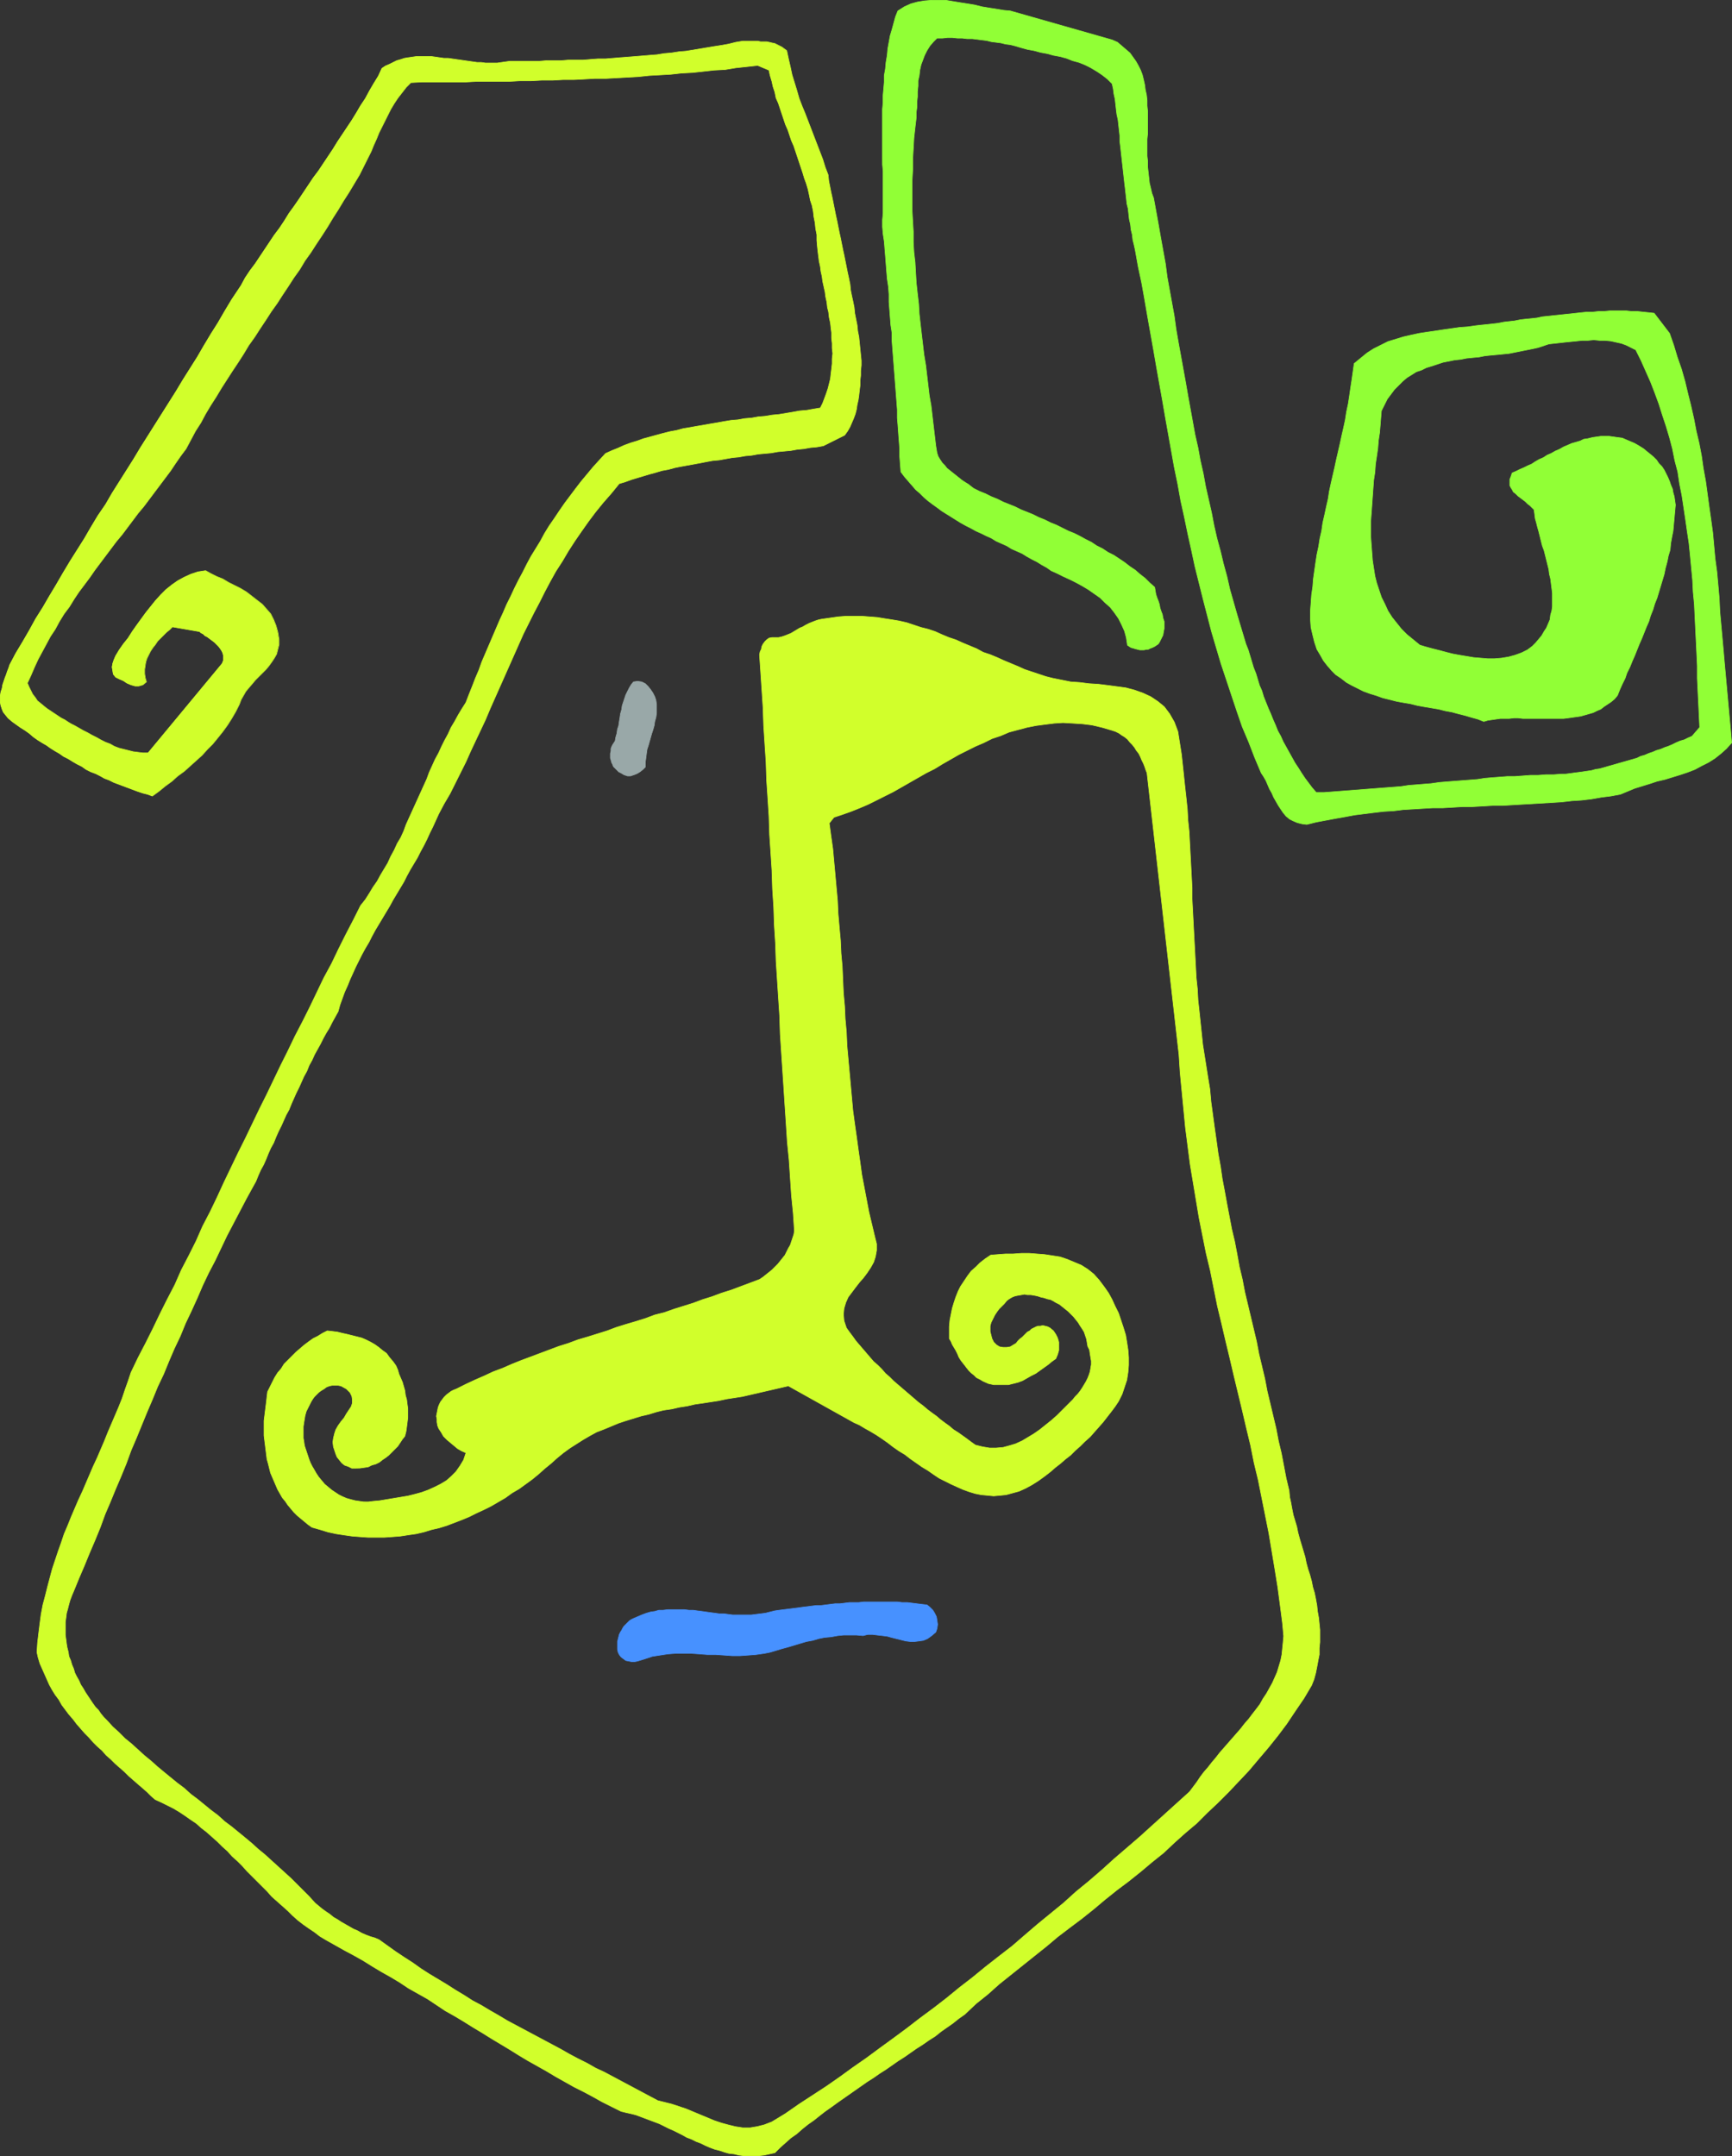 <?xml version="1.0" encoding="UTF-8" standalone="no"?>
<svg
   version="1.0"
   width="125.157mm"
   height="155.797mm"
   id="svg10"
   sodipodi:docname="Squighead Mustache.wmf"
   xmlns:inkscape="http://www.inkscape.org/namespaces/inkscape"
   xmlns:sodipodi="http://sodipodi.sourceforge.net/DTD/sodipodi-0.dtd"
   xmlns="http://www.w3.org/2000/svg"
   xmlns:svg="http://www.w3.org/2000/svg">
  <rect width="100%" height="100%" fill="#333333" stroke="none"/>
  <sodipodi:namedview
     id="namedview10"
     pagecolor="#ffffff"
     bordercolor="#000000"
     borderopacity="0.25"
     inkscape:showpageshadow="2"
     inkscape:pageopacity="0.0"
     inkscape:pagecheckerboard="0"
     inkscape:deskcolor="#d1d1d1"
     inkscape:document-units="mm" />
  <defs
     id="defs1">
    <pattern
       id="WMFhbasepattern"
       patternUnits="userSpaceOnUse"
       width="6"
       height="6"
       x="0"
       y="0" />
  </defs>
  <path
     style="fill:#91ff36;fill-opacity:1;fill-rule:evenodd;stroke:none"
     d="m 303.748,10.907 1.454,0.646 1.131,0.97 1.131,0.97 1.131,0.97 0.808,1.131 0.808,1.131 0.646,1.131 0.646,1.293 0.485,1.293 0.323,1.293 0.323,1.454 0.162,1.293 0.323,1.454 0.162,1.454 v 1.454 l 0.162,1.616 v 1.454 1.454 1.616 1.454 l -0.162,1.616 v 1.454 1.616 1.454 l 0.162,1.454 v 1.616 l 0.162,1.454 0.162,1.454 0.162,1.454 0.323,1.293 0.323,1.454 0.485,1.293 0.646,3.555 0.646,3.555 0.646,3.717 0.646,3.555 0.646,3.555 0.485,3.717 0.646,3.555 0.646,3.555 0.646,3.555 0.485,3.555 0.646,3.717 0.646,3.555 0.646,3.555 0.646,3.555 0.646,3.717 0.646,3.555 0.646,3.555 0.646,3.555 0.808,3.555 0.646,3.555 0.808,3.555 0.646,3.555 0.808,3.555 0.808,3.555 0.646,3.393 0.808,3.555 0.97,3.555 0.808,3.393 0.97,3.555 0.808,3.555 0.97,3.393 0.97,3.393 0.485,1.616 0.485,1.616 0.485,1.616 0.485,1.616 0.485,1.616 0.646,1.616 0.485,1.616 0.485,1.616 0.485,1.616 0.646,1.616 0.485,1.616 0.485,1.616 0.646,1.454 0.485,1.616 0.646,1.616 0.646,1.616 0.646,1.454 0.646,1.616 0.646,1.454 0.646,1.616 0.808,1.454 0.646,1.454 0.808,1.454 0.808,1.454 0.808,1.454 0.808,1.454 0.97,1.454 0.808,1.293 0.97,1.454 0.97,1.293 0.97,1.293 1.131,1.293 h 2.101 l 2.101,-0.162 2.101,-0.162 2.101,-0.162 2.101,-0.162 2.101,-0.162 2.101,-0.162 2.101,-0.162 2.101,-0.162 2.101,-0.162 2.101,-0.162 2.101,-0.323 2.101,-0.162 1.939,-0.162 2.101,-0.162 2.263,-0.323 1.939,-0.162 2.101,-0.162 2.101,-0.162 2.101,-0.162 2.101,-0.162 2.101,-0.323 1.939,-0.162 2.101,-0.162 2.101,-0.162 h 2.101 l 2.101,-0.162 2.101,-0.162 h 2.101 l 2.101,-0.162 h 2.101 l 2.101,-0.162 h 1.131 l 1.293,-0.162 1.131,-0.162 1.293,-0.162 1.131,-0.162 1.131,-0.162 1.131,-0.162 1.131,-0.323 1.131,-0.162 1.131,-0.323 1.131,-0.323 1.131,-0.323 1.131,-0.323 1.131,-0.323 1.131,-0.323 1.131,-0.323 1.131,-0.323 1.131,-0.323 0.97,-0.485 1.131,-0.323 1.131,-0.485 0.97,-0.323 1.131,-0.485 1.131,-0.323 1.131,-0.485 0.97,-0.323 1.131,-0.485 0.97,-0.485 1.131,-0.485 1.131,-0.323 0.97,-0.485 1.131,-0.485 2.101,-2.424 -0.162,-3.393 -0.162,-3.393 -0.162,-3.232 -0.162,-3.393 v -3.393 l -0.162,-3.393 -0.162,-3.393 -0.162,-3.232 -0.162,-3.393 -0.162,-3.393 -0.323,-3.393 -0.162,-3.232 -0.323,-3.393 -0.323,-3.393 -0.323,-3.232 -0.485,-3.232 -0.485,-3.393 -0.485,-3.232 -0.485,-3.232 -0.646,-3.232 -0.485,-3.232 -0.808,-3.07 -0.646,-3.232 -0.808,-3.07 -0.97,-3.232 -0.97,-2.909 -0.97,-3.07 -1.131,-3.07 -1.131,-2.909 -1.293,-2.909 -1.293,-2.909 -1.454,-2.909 -1.293,-0.646 -1.293,-0.646 -1.293,-0.485 -1.454,-0.323 -1.454,-0.323 -1.616,-0.162 h -1.455 l -1.616,-0.162 -1.616,0.162 h -1.616 l -1.454,0.162 -1.616,0.162 -1.616,0.162 -1.454,0.162 -1.454,0.162 -1.454,0.162 -1.454,0.485 -1.454,0.485 -1.455,0.323 -1.616,0.323 -1.616,0.323 -1.616,0.323 -1.616,0.323 -1.616,0.162 -1.616,0.162 -1.778,0.162 -1.616,0.162 -1.616,0.323 -1.778,0.162 -1.616,0.162 -1.616,0.323 -1.616,0.162 -1.616,0.323 -1.616,0.323 -1.455,0.485 -1.454,0.485 -1.616,0.485 -1.293,0.646 -1.454,0.485 -1.293,0.808 -1.293,0.808 -1.131,0.97 -1.131,1.131 -1.131,1.131 -0.97,1.293 -0.97,1.293 -0.808,1.616 -0.808,1.616 -0.162,1.939 -0.162,2.101 -0.162,1.939 -0.323,2.101 -0.162,2.101 -0.323,2.262 -0.323,2.101 -0.162,2.262 -0.323,2.101 -0.162,2.262 -0.162,2.262 -0.162,2.262 -0.162,2.262 -0.162,2.101 v 2.262 2.101 l 0.162,2.262 0.162,2.101 0.162,2.101 0.323,2.101 0.323,2.101 0.485,1.939 0.646,1.939 0.646,1.939 0.97,1.939 0.808,1.778 1.131,1.778 1.293,1.616 1.293,1.616 1.454,1.454 1.778,1.454 1.778,1.454 1.616,0.485 1.778,0.485 1.939,0.485 1.778,0.485 1.939,0.485 1.778,0.323 1.939,0.323 1.939,0.323 1.939,0.162 1.939,0.162 h 1.778 l 1.939,-0.162 1.939,-0.323 1.778,-0.485 1.778,-0.646 1.616,-0.808 1.293,-0.97 0.97,-0.97 0.808,-0.97 0.808,-0.97 0.646,-1.131 0.646,-0.97 0.485,-1.131 0.485,-1.131 0.162,-1.293 0.323,-1.131 0.162,-1.131 v -1.293 -1.293 -1.131 l -0.162,-1.293 -0.162,-1.293 -0.162,-1.293 -0.323,-1.293 -0.162,-1.293 -0.323,-1.293 -0.323,-1.293 -0.323,-1.293 -0.323,-1.293 -0.485,-1.293 -0.323,-1.293 -0.323,-1.293 -0.323,-1.293 -0.323,-1.131 -0.323,-1.293 -0.323,-1.131 -0.162,-1.293 -0.162,-1.131 -0.485,-0.485 -0.646,-0.646 -0.646,-0.485 -0.646,-0.646 -0.646,-0.485 -0.646,-0.485 -0.646,-0.485 -0.646,-0.646 -0.646,-0.485 -0.323,-0.646 -0.323,-0.485 -0.323,-0.646 v -0.808 -0.808 l 0.323,-0.808 0.323,-0.97 1.131,-0.485 0.97,-0.485 1.131,-0.485 0.97,-0.485 1.131,-0.485 0.97,-0.646 1.131,-0.646 1.131,-0.485 0.97,-0.646 1.131,-0.485 1.131,-0.646 1.131,-0.485 1.131,-0.646 1.131,-0.485 1.131,-0.485 1.131,-0.323 1.131,-0.323 0.97,-0.485 1.131,-0.162 1.293,-0.323 1.131,-0.162 1.131,-0.162 h 1.131 1.131 l 1.131,0.162 1.131,0.162 1.293,0.162 1.131,0.485 1.131,0.485 1.131,0.485 1.131,0.646 1.293,0.808 0.97,0.808 0.808,0.646 0.97,0.808 0.808,0.808 0.646,0.97 0.808,0.808 0.646,0.97 0.485,0.97 0.485,0.97 0.485,1.131 0.323,0.97 0.485,1.131 0.162,0.97 0.323,1.131 0.162,1.131 0.162,1.131 -0.162,1.778 -0.162,1.778 -0.162,1.778 -0.162,1.778 -0.323,1.616 -0.323,1.778 -0.162,1.778 -0.485,1.616 -0.323,1.616 -0.485,1.778 -0.323,1.616 -0.485,1.616 -0.485,1.616 -0.485,1.616 -0.485,1.616 -0.646,1.616 -0.485,1.616 -0.646,1.616 -0.485,1.616 -0.646,1.454 -0.646,1.616 -0.646,1.616 -0.646,1.454 -0.646,1.616 -0.646,1.616 -0.646,1.454 -0.646,1.616 -0.808,1.616 -0.485,1.454 -0.808,1.616 -0.646,1.454 -0.646,1.616 -0.808,0.97 -0.97,0.808 -0.97,0.646 -0.97,0.646 -0.808,0.646 -1.131,0.485 -0.97,0.485 -1.131,0.323 -1.131,0.323 -1.131,0.323 -1.131,0.162 -1.131,0.162 -1.131,0.162 -1.293,0.162 h -1.131 -1.293 -1.131 -1.293 -1.293 -1.293 -1.131 -1.293 -1.293 l -1.293,-0.162 h -1.131 l -1.293,0.162 h -1.131 -1.293 l -1.131,0.162 -1.131,0.162 -1.131,0.162 -1.131,0.323 -1.616,-0.646 -1.778,-0.485 -1.616,-0.485 -1.939,-0.485 -1.778,-0.485 -1.778,-0.323 -1.939,-0.485 -1.939,-0.323 -1.939,-0.323 -1.778,-0.323 -1.939,-0.485 -1.939,-0.323 -1.778,-0.323 -1.939,-0.485 -1.939,-0.485 -1.778,-0.646 -1.616,-0.485 -1.778,-0.646 -1.616,-0.808 -1.616,-0.808 -1.455,-0.808 -1.454,-1.131 -1.454,-0.97 -1.131,-1.131 -1.131,-1.293 -1.131,-1.454 -0.808,-1.454 -0.97,-1.616 -0.646,-1.939 -0.485,-1.939 -0.485,-2.101 -0.162,-2.262 v -2.262 l 0.162,-2.101 0.162,-2.262 0.323,-2.262 0.162,-2.101 0.323,-2.262 0.323,-2.262 0.323,-2.101 0.485,-2.262 0.323,-2.101 0.485,-2.101 0.323,-2.262 0.485,-2.101 0.485,-2.262 0.485,-2.101 0.323,-2.101 0.485,-2.262 0.485,-2.101 0.485,-2.101 0.485,-2.262 0.485,-2.101 0.485,-2.101 0.485,-2.262 0.485,-2.101 0.485,-2.262 0.323,-2.101 0.485,-2.262 0.323,-2.101 0.323,-2.262 0.323,-2.101 0.323,-2.262 0.323,-2.262 1.778,-1.454 1.778,-1.454 1.778,-1.131 1.939,-0.97 1.939,-0.97 2.101,-0.646 2.101,-0.646 2.101,-0.485 2.263,-0.485 2.101,-0.323 2.263,-0.323 2.101,-0.323 2.263,-0.323 2.263,-0.323 2.263,-0.162 2.263,-0.323 1.454,-0.162 1.616,-0.162 1.454,-0.162 1.454,-0.162 1.616,-0.323 1.454,-0.162 1.455,-0.162 1.616,-0.323 1.454,-0.162 1.616,-0.162 1.454,-0.162 1.454,-0.323 1.616,-0.162 1.454,-0.162 1.616,-0.162 1.454,-0.162 1.616,-0.162 1.454,-0.162 1.455,-0.162 1.616,-0.162 h 1.616 l 1.454,-0.162 h 1.454 l 1.616,-0.162 h 1.454 1.616 1.454 l 1.454,0.162 h 1.616 l 1.454,0.162 1.616,0.162 1.454,0.162 4.202,5.494 1.131,3.232 0.97,3.232 1.131,3.232 0.97,3.393 0.808,3.393 0.808,3.232 0.808,3.555 0.646,3.393 0.808,3.393 0.646,3.393 0.485,3.393 0.646,3.555 0.485,3.555 0.485,3.555 0.485,3.393 0.485,3.555 0.323,3.555 0.323,3.555 0.485,3.555 0.323,3.555 0.323,3.717 0.162,3.555 0.323,3.555 0.323,3.555 0.323,3.555 0.323,3.717 0.323,3.555 0.323,3.555 0.323,3.555 0.323,3.555 0.323,3.555 0.323,3.717 -1.454,1.616 -1.454,1.293 -1.616,1.293 -1.778,1.131 -1.939,0.97 -1.778,0.97 -2.101,0.808 -1.939,0.646 -2.101,0.646 -2.101,0.646 -2.101,0.485 -1.939,0.646 -2.101,0.646 -2.101,0.646 -1.939,0.808 -1.939,0.808 -2.586,0.485 -2.586,0.323 -2.747,0.485 -2.747,0.323 -2.586,0.162 -2.747,0.323 -2.586,0.162 -2.747,0.162 -2.747,0.162 -2.747,0.162 -2.747,0.162 -2.586,0.162 h -2.747 l -2.747,0.162 -2.747,0.162 h -2.586 l -2.747,0.162 -2.747,0.162 h -2.747 l -2.747,0.162 -2.586,0.162 -2.747,0.162 -2.586,0.323 -2.747,0.162 -2.747,0.323 -2.586,0.323 -2.586,0.323 -2.586,0.485 -2.747,0.485 -2.586,0.485 -2.586,0.485 -2.586,0.646 -1.293,-0.162 -1.293,-0.323 -1.131,-0.485 -0.97,-0.485 -0.97,-0.808 -0.808,-0.97 -0.646,-0.97 -0.646,-0.97 -0.646,-1.131 -0.646,-1.131 -0.485,-1.131 -0.646,-1.131 -0.485,-1.131 -0.485,-1.131 -0.646,-1.131 -0.646,-0.97 -1.778,-4.201 -1.616,-4.201 -1.778,-4.201 -1.454,-4.201 -1.455,-4.363 -1.454,-4.363 -1.454,-4.363 -1.293,-4.363 -1.293,-4.363 -1.131,-4.363 -1.131,-4.363 -1.131,-4.525 -1.131,-4.525 -0.97,-4.525 -0.97,-4.363 -0.97,-4.686 -0.97,-4.363 -0.808,-4.525 -0.97,-4.686 -0.808,-4.525 -0.808,-4.525 -0.808,-4.525 -0.808,-4.686 -0.808,-4.525 -0.808,-4.525 -0.808,-4.686 -0.808,-4.525 -0.808,-4.525 -0.808,-4.686 -0.808,-4.525 -0.97,-4.525 -0.808,-4.525 -0.323,-1.454 -0.323,-1.293 -0.162,-1.454 -0.323,-1.293 -0.162,-1.454 -0.323,-1.454 -0.162,-1.454 -0.162,-1.454 -0.323,-1.293 -0.162,-1.454 -0.162,-1.454 -0.162,-1.454 -0.162,-1.293 -0.162,-1.454 -0.162,-1.454 -0.162,-1.454 -0.162,-1.454 -0.162,-1.454 -0.162,-1.454 -0.162,-1.454 -0.162,-1.293 v -1.454 l -0.162,-1.454 -0.162,-1.454 -0.162,-1.454 -0.323,-1.454 -0.162,-1.293 -0.162,-1.454 -0.162,-1.454 -0.323,-1.454 -0.162,-1.293 -0.323,-1.454 -1.293,-1.293 -1.454,-1.131 -1.454,-0.97 -1.616,-0.97 -1.616,-0.808 -1.616,-0.646 -1.778,-0.485 -1.616,-0.646 -1.778,-0.485 -1.778,-0.323 -1.778,-0.485 -1.778,-0.323 -1.778,-0.485 -1.778,-0.323 -1.778,-0.485 -1.616,-0.485 -1.293,-0.323 -1.293,-0.162 -1.293,-0.323 -1.293,-0.162 -1.293,-0.162 -1.293,-0.323 -1.293,-0.162 -1.293,-0.162 -1.293,-0.162 h -1.454 l -1.293,-0.162 h -1.293 l -1.454,-0.162 h -1.293 l -1.454,0.162 h -1.454 l -0.97,0.97 -0.97,1.131 -0.808,1.293 -0.646,1.293 -0.485,1.293 -0.485,1.293 -0.323,1.454 -0.162,1.454 -0.323,1.454 v 1.454 l -0.162,1.454 v 1.454 l -0.162,1.454 v 1.454 l -0.162,1.293 v 1.454 l -0.323,2.747 -0.323,2.909 -0.162,2.909 -0.162,2.747 v 2.909 l -0.162,2.909 v 2.747 2.909 2.747 l 0.162,2.909 0.162,2.747 v 2.909 l 0.162,2.747 0.323,2.747 0.162,2.909 0.162,2.747 0.323,2.909 0.323,2.747 0.162,2.747 0.323,2.909 0.323,2.747 0.323,2.747 0.323,2.747 0.485,2.909 0.323,2.747 0.323,2.747 0.323,2.747 0.485,2.747 0.323,2.747 0.323,2.747 0.323,2.747 0.323,2.747 0.162,0.97 0.162,0.97 0.323,0.97 0.485,0.808 0.646,0.97 0.646,0.646 0.646,0.808 0.808,0.646 0.808,0.646 0.808,0.646 0.808,0.646 0.808,0.646 0.97,0.646 0.808,0.485 0.808,0.646 0.646,0.485 1.616,0.808 1.616,0.646 1.616,0.808 1.616,0.646 1.616,0.808 1.616,0.646 1.616,0.646 1.616,0.808 1.616,0.646 1.616,0.646 1.616,0.808 1.616,0.646 1.616,0.808 1.616,0.646 1.616,0.808 1.616,0.808 1.616,0.646 1.616,0.808 1.454,0.808 1.616,0.808 1.454,0.97 1.616,0.808 1.455,0.97 1.616,0.808 1.454,0.97 1.454,0.97 1.454,1.131 1.454,0.97 1.293,1.131 1.454,1.131 1.293,1.293 1.293,1.131 0.162,0.97 0.162,0.97 0.323,0.97 0.323,0.808 0.323,0.97 0.162,0.97 0.323,0.97 0.323,0.808 0.162,0.97 0.323,0.97 v 0.97 0.97 l -0.162,0.808 -0.162,0.97 -0.485,0.97 -0.485,0.97 -0.323,0.485 -0.485,0.323 -0.485,0.323 -0.646,0.323 -0.485,0.162 -0.646,0.323 h -0.485 l -0.646,0.162 h -0.646 -0.485 l -0.646,-0.162 -0.646,-0.162 -0.485,-0.162 -0.646,-0.162 -0.485,-0.323 -0.485,-0.323 -0.323,-2.101 -0.485,-1.778 -0.808,-1.778 -0.808,-1.616 -1.131,-1.616 -1.131,-1.454 -1.454,-1.293 -1.293,-1.293 -1.616,-1.131 -1.616,-1.131 -1.616,-0.97 -1.778,-0.97 -1.616,-0.808 -1.778,-0.808 -1.616,-0.808 -1.778,-0.808 -1.131,-0.808 -1.454,-0.808 -1.293,-0.808 -1.293,-0.646 -1.454,-0.808 -1.293,-0.808 -1.455,-0.646 -1.454,-0.646 -1.293,-0.808 -1.454,-0.646 -1.454,-0.646 -1.293,-0.808 -1.454,-0.646 -1.293,-0.646 -1.454,-0.646 -1.454,-0.808 -1.293,-0.646 -1.454,-0.808 -1.293,-0.808 -1.293,-0.808 -1.293,-0.808 -1.293,-0.808 -1.293,-0.97 -1.131,-0.808 -1.293,-0.97 -1.131,-0.97 -1.131,-1.131 -1.131,-0.97 -0.97,-1.131 -1.131,-1.293 -0.97,-1.131 -0.97,-1.293 -0.162,-2.101 -0.162,-2.101 v -2.101 l -0.162,-2.101 -0.162,-2.101 -0.162,-2.262 -0.162,-1.939 v -2.262 l -0.162,-2.101 -0.162,-2.101 -0.162,-2.101 -0.162,-2.101 -0.162,-2.101 -0.162,-2.101 -0.162,-2.101 -0.162,-2.101 -0.162,-2.101 v -2.101 l -0.323,-2.101 -0.162,-2.101 -0.162,-2.101 -0.162,-2.101 v -2.101 l -0.162,-2.101 -0.323,-2.101 -0.162,-1.939 -0.162,-2.101 -0.162,-2.101 -0.162,-1.939 -0.162,-2.101 -0.323,-2.101 -0.162,-1.939 v -1.939 l 0.162,-1.778 v -1.939 -1.939 -1.778 -1.939 -1.939 -1.939 l -0.162,-1.778 V 43.064 41.125 39.186 37.408 35.469 33.692 31.753 29.814 l 0.162,-1.778 v -1.939 l 0.162,-1.778 0.162,-1.939 v -1.778 l 0.323,-1.778 0.162,-1.778 0.323,-1.939 0.162,-1.778 0.323,-1.778 0.323,-1.778 0.485,-1.616 0.485,-1.778 0.485,-1.778 0.646,-1.616 1.778,-1.131 1.778,-0.808 1.778,-0.485 1.939,-0.323 1.939,-0.162 h 1.939 1.939 l 1.939,0.323 1.939,0.323 2.101,0.323 1.939,0.323 1.939,0.485 1.939,0.323 2.101,0.323 1.939,0.323 1.778,0.162 z"
     id="path1" />
  <path
     style="fill:none;stroke:#91ff36;stroke-width:0.162px;stroke-linecap:round;stroke-linejoin:round;stroke-miterlimit:4;stroke-dasharray:none;stroke-opacity:1"
     d="m 303.748,10.907 v 0 l 1.454,0.646 1.131,0.97 1.131,0.97 1.131,0.97 0.808,1.131 0.808,1.131 0.646,1.131 0.646,1.293 0.485,1.293 0.323,1.293 0.323,1.454 0.162,1.293 0.323,1.454 0.162,1.454 v 1.454 l 0.162,1.616 v 1.454 1.454 1.616 1.454 l -0.162,1.616 v 1.454 1.616 1.454 l 0.162,1.454 v 1.616 l 0.162,1.454 0.162,1.454 0.162,1.454 0.323,1.293 0.323,1.454 0.485,1.293 v 0 l 0.646,3.555 0.646,3.555 0.646,3.717 0.646,3.555 0.646,3.555 0.485,3.717 0.646,3.555 0.646,3.555 0.646,3.555 0.485,3.555 0.646,3.717 0.646,3.555 0.646,3.555 0.646,3.555 0.646,3.717 0.646,3.555 0.646,3.555 0.646,3.555 0.808,3.555 0.646,3.555 0.808,3.555 0.646,3.555 0.808,3.555 0.808,3.555 0.646,3.393 0.808,3.555 0.97,3.555 0.808,3.393 0.97,3.555 0.808,3.555 0.97,3.393 0.97,3.393 v 0 l 0.485,1.616 0.485,1.616 0.485,1.616 0.485,1.616 0.485,1.616 0.646,1.616 0.485,1.616 0.485,1.616 0.485,1.616 0.646,1.616 0.485,1.616 0.485,1.616 0.646,1.454 0.485,1.616 0.646,1.616 0.646,1.616 0.646,1.454 0.646,1.616 0.646,1.454 0.646,1.616 0.808,1.454 0.646,1.454 0.808,1.454 0.808,1.454 0.808,1.454 0.808,1.454 0.97,1.454 0.808,1.293 0.97,1.454 0.97,1.293 0.97,1.293 1.131,1.293 v 0 h 2.101 l 2.101,-0.162 2.101,-0.162 2.101,-0.162 2.101,-0.162 2.101,-0.162 2.101,-0.162 2.101,-0.162 2.101,-0.162 2.101,-0.162 2.101,-0.162 2.101,-0.323 2.101,-0.162 1.939,-0.162 2.101,-0.162 2.263,-0.323 1.939,-0.162 2.101,-0.162 2.101,-0.162 2.101,-0.162 2.101,-0.162 2.101,-0.323 1.939,-0.162 2.101,-0.162 2.101,-0.162 h 2.101 l 2.101,-0.162 2.101,-0.162 h 2.101 l 2.101,-0.162 h 2.101 l 2.101,-0.162 v 0 h 1.131 l 1.293,-0.162 1.131,-0.162 1.293,-0.162 1.131,-0.162 1.131,-0.162 1.131,-0.162 1.131,-0.323 1.131,-0.162 1.131,-0.323 1.131,-0.323 1.131,-0.323 1.131,-0.323 1.131,-0.323 1.131,-0.323 1.131,-0.323 1.131,-0.323 1.131,-0.323 0.97,-0.485 1.131,-0.323 1.131,-0.485 0.97,-0.323 1.131,-0.485 1.131,-0.323 1.131,-0.485 0.97,-0.323 1.131,-0.485 0.97,-0.485 1.131,-0.485 1.131,-0.323 0.97,-0.485 1.131,-0.485 2.101,-2.424 v 0 l -0.162,-3.393 -0.162,-3.393 -0.162,-3.232 -0.162,-3.393 v -3.393 l -0.162,-3.393 -0.162,-3.393 -0.162,-3.232 -0.162,-3.393 -0.162,-3.393 -0.323,-3.393 -0.162,-3.232 -0.323,-3.393 -0.323,-3.393 -0.323,-3.232 -0.485,-3.232 -0.485,-3.393 -0.485,-3.232 -0.485,-3.232 -0.646,-3.232 -0.485,-3.232 -0.808,-3.07 -0.646,-3.232 -0.808,-3.07 -0.97,-3.232 -0.97,-2.909 -0.97,-3.07 -1.131,-3.07 -1.131,-2.909 -1.293,-2.909 -1.293,-2.909 -1.454,-2.909 v 0 l -1.293,-0.646 -1.293,-0.646 -1.293,-0.485 -1.454,-0.323 -1.454,-0.323 -1.616,-0.162 h -1.455 l -1.616,-0.162 -1.616,0.162 h -1.616 l -1.454,0.162 -1.616,0.162 -1.616,0.162 -1.454,0.162 -1.454,0.162 -1.454,0.162 v 0 l -1.454,0.485 -1.454,0.485 -1.455,0.323 -1.616,0.323 -1.616,0.323 -1.616,0.323 -1.616,0.323 -1.616,0.162 -1.616,0.162 -1.778,0.162 -1.616,0.162 -1.616,0.323 -1.778,0.162 -1.616,0.162 -1.616,0.323 -1.616,0.162 -1.616,0.323 -1.616,0.323 -1.455,0.485 -1.454,0.485 -1.616,0.485 -1.293,0.646 -1.454,0.485 -1.293,0.808 -1.293,0.808 -1.131,0.97 -1.131,1.131 -1.131,1.131 -0.97,1.293 -0.97,1.293 -0.808,1.616 -0.808,1.616 v 0 l -0.162,1.939 -0.162,2.101 -0.162,1.939 -0.323,2.101 -0.162,2.101 -0.323,2.262 -0.323,2.101 -0.162,2.262 -0.323,2.101 -0.162,2.262 -0.162,2.262 -0.162,2.262 -0.162,2.262 -0.162,2.101 v 2.262 2.101 l 0.162,2.262 0.162,2.101 0.162,2.101 0.323,2.101 0.323,2.101 0.485,1.939 0.646,1.939 0.646,1.939 0.97,1.939 0.808,1.778 1.131,1.778 1.293,1.616 1.293,1.616 1.454,1.454 1.778,1.454 1.778,1.454 v 0 l 1.616,0.485 1.778,0.485 1.939,0.485 1.778,0.485 1.939,0.485 1.778,0.323 1.939,0.323 1.939,0.323 1.939,0.162 1.939,0.162 h 1.778 l 1.939,-0.162 1.939,-0.323 1.778,-0.485 1.778,-0.646 1.616,-0.808 v 0 l 1.293,-0.97 0.97,-0.97 0.808,-0.97 0.808,-0.97 0.646,-1.131 0.646,-0.97 0.485,-1.131 0.485,-1.131 0.162,-1.293 0.323,-1.131 0.162,-1.131 v -1.293 -1.293 -1.131 l -0.162,-1.293 -0.162,-1.293 -0.162,-1.293 -0.323,-1.293 -0.162,-1.293 -0.323,-1.293 -0.323,-1.293 -0.323,-1.293 -0.323,-1.293 -0.485,-1.293 -0.323,-1.293 -0.323,-1.293 -0.323,-1.293 -0.323,-1.131 -0.323,-1.293 -0.323,-1.131 -0.162,-1.293 -0.162,-1.131 v 0 l -0.485,-0.485 -0.646,-0.646 -0.646,-0.485 -0.646,-0.646 -0.646,-0.485 -0.646,-0.485 -0.646,-0.485 -0.646,-0.646 -0.646,-0.485 -0.323,-0.646 -0.323,-0.485 -0.323,-0.646 v -0.808 -0.808 l 0.323,-0.808 0.323,-0.97 v 0 l 1.131,-0.485 0.97,-0.485 1.131,-0.485 0.97,-0.485 1.131,-0.485 0.97,-0.646 1.131,-0.646 1.131,-0.485 0.97,-0.646 1.131,-0.485 1.131,-0.646 1.131,-0.485 1.131,-0.646 1.131,-0.485 1.131,-0.485 1.131,-0.323 1.131,-0.323 0.97,-0.485 1.131,-0.162 1.293,-0.323 1.131,-0.162 1.131,-0.162 h 1.131 1.131 l 1.131,0.162 1.131,0.162 1.293,0.162 1.131,0.485 1.131,0.485 1.131,0.485 1.131,0.646 1.293,0.808 v 0 l 0.97,0.808 0.808,0.646 0.97,0.808 0.808,0.808 0.646,0.97 0.808,0.808 0.646,0.97 0.485,0.97 0.485,0.97 0.485,1.131 0.323,0.97 0.485,1.131 0.162,0.97 0.323,1.131 0.162,1.131 0.162,1.131 v 0 l -0.162,1.778 -0.162,1.778 -0.162,1.778 -0.162,1.778 -0.323,1.616 -0.323,1.778 -0.162,1.778 -0.485,1.616 -0.323,1.616 -0.485,1.778 -0.323,1.616 -0.485,1.616 -0.485,1.616 -0.485,1.616 -0.485,1.616 -0.646,1.616 -0.485,1.616 -0.646,1.616 -0.485,1.616 -0.646,1.454 -0.646,1.616 -0.646,1.616 -0.646,1.454 -0.646,1.616 -0.646,1.616 -0.646,1.454 -0.646,1.616 -0.808,1.616 -0.485,1.454 -0.808,1.616 -0.646,1.454 -0.646,1.616 v 0 l -0.808,0.97 -0.97,0.808 -0.97,0.646 -0.97,0.646 -0.808,0.646 -1.131,0.485 -0.97,0.485 -1.131,0.323 -1.131,0.323 -1.131,0.323 -1.131,0.162 -1.131,0.162 -1.131,0.162 -1.293,0.162 h -1.131 -1.293 -1.131 -1.293 -1.293 -1.293 -1.131 -1.293 -1.293 l -1.293,-0.162 h -1.131 l -1.293,0.162 h -1.131 -1.293 l -1.131,0.162 -1.131,0.162 -1.131,0.162 -1.131,0.323 v 0 l -1.616,-0.646 -1.778,-0.485 -1.616,-0.485 -1.939,-0.485 -1.778,-0.485 -1.778,-0.323 -1.939,-0.485 -1.939,-0.323 -1.939,-0.323 -1.778,-0.323 -1.939,-0.485 -1.939,-0.323 -1.778,-0.323 -1.939,-0.485 -1.939,-0.485 -1.778,-0.646 -1.616,-0.485 -1.778,-0.646 -1.616,-0.808 -1.616,-0.808 -1.455,-0.808 -1.454,-1.131 -1.454,-0.97 -1.131,-1.131 -1.131,-1.293 -1.131,-1.454 -0.808,-1.454 -0.97,-1.616 -0.646,-1.939 -0.485,-1.939 -0.485,-2.101 -0.162,-2.262 v 0 -2.262 l 0.162,-2.101 0.162,-2.262 0.323,-2.262 0.162,-2.101 0.323,-2.262 0.323,-2.262 0.323,-2.101 0.485,-2.262 0.323,-2.101 0.485,-2.101 0.323,-2.262 0.485,-2.101 0.485,-2.262 0.485,-2.101 0.323,-2.101 0.485,-2.262 0.485,-2.101 0.485,-2.101 0.485,-2.262 0.485,-2.101 0.485,-2.101 0.485,-2.262 0.485,-2.101 0.485,-2.262 0.323,-2.101 0.485,-2.262 0.323,-2.101 0.323,-2.262 0.323,-2.101 0.323,-2.262 0.323,-2.262 v 0 l 1.778,-1.454 1.778,-1.454 1.778,-1.131 1.939,-0.97 1.939,-0.97 2.101,-0.646 2.101,-0.646 2.101,-0.485 2.263,-0.485 2.101,-0.323 2.263,-0.323 2.101,-0.323 2.263,-0.323 2.263,-0.323 2.263,-0.162 2.263,-0.323 v 0 l 1.454,-0.162 1.616,-0.162 1.454,-0.162 1.454,-0.162 1.616,-0.323 1.454,-0.162 1.455,-0.162 1.616,-0.323 1.454,-0.162 1.616,-0.162 1.454,-0.162 1.454,-0.323 1.616,-0.162 1.454,-0.162 1.616,-0.162 1.454,-0.162 1.616,-0.162 1.454,-0.162 1.455,-0.162 1.616,-0.162 h 1.616 l 1.454,-0.162 h 1.454 l 1.616,-0.162 h 1.454 1.616 1.454 l 1.454,0.162 h 1.616 l 1.454,0.162 1.616,0.162 1.454,0.162 4.202,5.494 v 0 l 1.131,3.232 0.97,3.232 1.131,3.232 0.97,3.393 0.808,3.393 0.808,3.232 0.808,3.555 0.646,3.393 0.808,3.393 0.646,3.393 0.485,3.393 0.646,3.555 0.485,3.555 0.485,3.555 0.485,3.393 0.485,3.555 0.323,3.555 0.323,3.555 0.485,3.555 0.323,3.555 0.323,3.717 0.162,3.555 0.323,3.555 0.323,3.555 0.323,3.555 0.323,3.717 0.323,3.555 0.323,3.555 0.323,3.555 0.323,3.555 0.323,3.555 0.323,3.717 v 0 l -1.454,1.616 -1.454,1.293 -1.616,1.293 -1.778,1.131 -1.939,0.97 -1.778,0.97 -2.101,0.808 -1.939,0.646 -2.101,0.646 -2.101,0.646 -2.101,0.485 -1.939,0.646 -2.101,0.646 -2.101,0.646 -1.939,0.808 -1.939,0.808 v 0 l -2.586,0.485 -2.586,0.323 -2.747,0.485 -2.747,0.323 -2.586,0.162 -2.747,0.323 -2.586,0.162 -2.747,0.162 -2.747,0.162 -2.747,0.162 -2.747,0.162 -2.586,0.162 h -2.747 l -2.747,0.162 -2.747,0.162 h -2.586 l -2.747,0.162 -2.747,0.162 h -2.747 l -2.747,0.162 -2.586,0.162 -2.747,0.162 -2.586,0.323 -2.747,0.162 -2.747,0.323 -2.586,0.323 -2.586,0.323 -2.586,0.485 -2.747,0.485 -2.586,0.485 -2.586,0.485 -2.586,0.646 v 0 l -1.293,-0.162 -1.293,-0.323 -1.131,-0.485 -0.97,-0.485 -0.97,-0.808 -0.808,-0.97 -0.646,-0.97 -0.646,-0.97 -0.646,-1.131 -0.646,-1.131 -0.485,-1.131 -0.646,-1.131 -0.485,-1.131 -0.485,-1.131 -0.646,-1.131 -0.646,-0.97 v 0 l -1.778,-4.201 -1.616,-4.201 -1.778,-4.201 -1.454,-4.201 -1.455,-4.363 -1.454,-4.363 -1.454,-4.363 -1.293,-4.363 -1.293,-4.363 -1.131,-4.363 -1.131,-4.363 -1.131,-4.525 -1.131,-4.525 -0.97,-4.525 -0.97,-4.363 -0.97,-4.686 -0.97,-4.363 -0.808,-4.525 -0.97,-4.686 -0.808,-4.525 -0.808,-4.525 -0.808,-4.525 -0.808,-4.686 -0.808,-4.525 -0.808,-4.525 -0.808,-4.686 -0.808,-4.525 -0.808,-4.525 -0.808,-4.686 -0.808,-4.525 -0.97,-4.525 -0.808,-4.525 v 0 l -0.323,-1.454 -0.323,-1.293 -0.162,-1.454 -0.323,-1.293 -0.162,-1.454 -0.323,-1.454 -0.162,-1.454 -0.162,-1.454 -0.323,-1.293 -0.162,-1.454 -0.162,-1.454 -0.162,-1.454 -0.162,-1.293 -0.162,-1.454 -0.162,-1.454 -0.162,-1.454 -0.162,-1.454 -0.162,-1.454 -0.162,-1.454 -0.162,-1.454 -0.162,-1.293 v -1.454 l -0.162,-1.454 -0.162,-1.454 -0.162,-1.454 -0.323,-1.454 -0.162,-1.293 -0.162,-1.454 -0.162,-1.454 -0.323,-1.454 -0.162,-1.293 -0.323,-1.454 v 0 l -1.293,-1.293 -1.454,-1.131 -1.454,-0.97 -1.616,-0.97 -1.616,-0.808 -1.616,-0.646 -1.778,-0.485 -1.616,-0.646 -1.778,-0.485 -1.778,-0.323 -1.778,-0.485 -1.778,-0.323 -1.778,-0.485 -1.778,-0.323 -1.778,-0.485 -1.616,-0.485 v 0 l -1.293,-0.323 -1.293,-0.162 -1.293,-0.323 -1.293,-0.162 -1.293,-0.162 -1.293,-0.323 -1.293,-0.162 -1.293,-0.162 -1.293,-0.162 h -1.454 l -1.293,-0.162 h -1.293 l -1.454,-0.162 h -1.293 l -1.454,0.162 h -1.454 v 0 l -0.97,0.97 -0.97,1.131 -0.808,1.293 -0.646,1.293 -0.485,1.293 -0.485,1.293 -0.323,1.454 -0.162,1.454 -0.323,1.454 v 1.454 l -0.162,1.454 v 1.454 l -0.162,1.454 v 1.454 l -0.162,1.293 v 1.454 0 l -0.323,2.747 -0.323,2.909 -0.162,2.909 -0.162,2.747 v 2.909 l -0.162,2.909 v 2.747 2.909 2.747 l 0.162,2.909 0.162,2.747 v 2.909 l 0.162,2.747 0.323,2.747 0.162,2.909 0.162,2.747 0.323,2.909 0.323,2.747 0.162,2.747 0.323,2.909 0.323,2.747 0.323,2.747 0.323,2.747 0.485,2.909 0.323,2.747 0.323,2.747 0.323,2.747 0.485,2.747 0.323,2.747 0.323,2.747 0.323,2.747 0.323,2.747 v 0 l 0.162,0.97 0.162,0.97 0.323,0.97 0.485,0.808 0.646,0.97 0.646,0.646 0.646,0.808 0.808,0.646 0.808,0.646 0.808,0.646 0.808,0.646 0.808,0.646 0.97,0.646 0.808,0.485 0.808,0.646 0.646,0.485 v 0 l 1.616,0.808 1.616,0.646 1.616,0.808 1.616,0.646 1.616,0.808 1.616,0.646 1.616,0.646 1.616,0.808 1.616,0.646 1.616,0.646 1.616,0.808 1.616,0.646 1.616,0.808 1.616,0.646 1.616,0.808 1.616,0.808 1.616,0.646 1.616,0.808 1.454,0.808 1.616,0.808 1.454,0.97 1.616,0.808 1.455,0.97 1.616,0.808 1.454,0.97 1.454,0.97 1.454,1.131 1.454,0.97 1.293,1.131 1.454,1.131 1.293,1.293 1.293,1.131 v 0 l 0.162,0.97 0.162,0.97 0.323,0.97 0.323,0.808 0.323,0.97 0.162,0.97 0.323,0.97 0.323,0.808 0.162,0.97 0.323,0.97 v 0.97 0.97 l -0.162,0.808 -0.162,0.97 -0.485,0.97 -0.485,0.97 v 0 l -0.323,0.485 -0.485,0.323 -0.485,0.323 -0.646,0.323 -0.485,0.162 -0.646,0.323 h -0.485 l -0.646,0.162 h -0.646 -0.485 l -0.646,-0.162 -0.646,-0.162 -0.485,-0.162 -0.646,-0.162 -0.485,-0.323 -0.485,-0.323 v 0 l -0.323,-2.101 -0.485,-1.778 -0.808,-1.778 -0.808,-1.616 -1.131,-1.616 -1.131,-1.454 -1.454,-1.293 -1.293,-1.293 -1.616,-1.131 -1.616,-1.131 -1.616,-0.97 -1.778,-0.97 -1.616,-0.808 -1.778,-0.808 -1.616,-0.808 -1.778,-0.808 v 0 l -1.131,-0.808 -1.454,-0.808 -1.293,-0.808 -1.293,-0.646 -1.454,-0.808 -1.293,-0.808 -1.455,-0.646 -1.454,-0.646 -1.293,-0.808 -1.454,-0.646 -1.454,-0.646 -1.293,-0.808 -1.454,-0.646 -1.293,-0.646 -1.454,-0.646 -1.454,-0.808 -1.293,-0.646 -1.454,-0.808 -1.293,-0.808 -1.293,-0.808 -1.293,-0.808 -1.293,-0.808 -1.293,-0.97 -1.131,-0.808 -1.293,-0.97 -1.131,-0.97 -1.131,-1.131 -1.131,-0.97 -0.97,-1.131 -1.131,-1.293 -0.97,-1.131 -0.97,-1.293 v 0 l -0.162,-2.101 -0.162,-2.101 v -2.101 l -0.162,-2.101 -0.162,-2.101 -0.162,-2.262 -0.162,-1.939 v -2.262 l -0.162,-2.101 -0.162,-2.101 -0.162,-2.101 -0.162,-2.101 -0.162,-2.101 -0.162,-2.101 -0.162,-2.101 -0.162,-2.101 -0.162,-2.101 v -2.101 l -0.323,-2.101 -0.162,-2.101 -0.162,-2.101 -0.162,-2.101 v -2.101 l -0.162,-2.101 -0.323,-2.101 -0.162,-1.939 -0.162,-2.101 -0.162,-2.101 -0.162,-1.939 -0.162,-2.101 -0.323,-2.101 -0.162,-1.939 v 0 -1.939 l 0.162,-1.778 v -1.939 -1.939 -1.778 -1.939 -1.939 -1.939 l -0.162,-1.778 V 43.064 41.125 39.186 37.408 35.469 33.692 31.753 29.814 l 0.162,-1.778 v -1.939 l 0.162,-1.778 0.162,-1.939 v -1.778 l 0.323,-1.778 0.162,-1.778 0.323,-1.939 0.162,-1.778 0.323,-1.778 0.323,-1.778 0.485,-1.616 0.485,-1.778 0.485,-1.778 0.646,-1.616 v 0 l 1.778,-1.131 1.778,-0.808 1.778,-0.485 1.939,-0.323 1.939,-0.162 h 1.939 1.939 l 1.939,0.323 1.939,0.323 2.101,0.323 1.939,0.323 1.939,0.485 1.939,0.323 2.101,0.323 1.939,0.323 1.778,0.162 27.797,7.918"
     id="path2" />
  <path
     style="fill:#d1ff2b;fill-opacity:1;fill-rule:evenodd;stroke:none"
     d="m 214.862,13.816 0.485,2.262 0.485,2.101 0.485,2.262 0.646,2.101 0.646,2.101 0.646,2.262 0.808,2.101 0.808,1.939 0.808,2.101 0.808,2.101 0.808,2.101 0.808,2.101 0.808,2.101 0.808,2.101 0.646,2.101 0.808,2.101 0.162,1.616 0.323,1.616 0.323,1.616 0.323,1.454 0.323,1.616 0.323,1.616 0.323,1.616 0.323,1.454 0.323,1.616 0.323,1.616 0.323,1.454 0.323,1.616 0.323,1.616 0.323,1.454 0.323,1.616 0.323,1.616 0.323,1.616 0.323,1.454 0.323,1.616 0.162,1.616 0.323,1.616 0.323,1.454 0.323,1.616 0.162,1.616 0.323,1.616 0.323,1.616 0.162,1.616 0.323,1.616 0.162,1.616 0.162,1.616 0.162,1.616 0.162,1.616 v 1.293 l -0.162,1.454 v 1.293 l -0.162,1.454 v 1.293 l -0.162,1.293 -0.162,1.454 -0.162,1.131 -0.323,1.454 -0.162,1.131 -0.323,1.293 -0.485,1.293 -0.485,1.131 -0.485,1.131 -0.646,1.131 -0.808,1.131 -5.818,2.909 -1.778,0.323 -1.778,0.162 -1.778,0.323 -1.778,0.162 -1.778,0.323 -1.778,0.162 -1.778,0.162 -1.778,0.323 -1.778,0.162 -1.778,0.162 -1.778,0.323 -1.778,0.162 -1.778,0.323 -1.778,0.162 -1.778,0.323 -1.778,0.323 -1.778,0.162 -1.778,0.323 -1.616,0.323 -1.778,0.323 -1.778,0.323 -1.778,0.323 -1.616,0.323 -1.778,0.485 -1.778,0.323 -1.616,0.485 -1.778,0.485 -1.616,0.485 -1.616,0.485 -1.616,0.485 -1.778,0.646 -1.616,0.485 -2.101,2.585 -2.263,2.585 -2.101,2.585 -1.939,2.585 -1.939,2.747 -1.778,2.585 -1.778,2.747 -1.616,2.747 -1.778,2.747 -1.616,2.909 -1.454,2.747 -1.454,2.909 -1.455,2.747 -1.454,2.909 -1.454,2.909 -1.293,2.909 -1.293,2.909 -1.293,2.909 -1.293,2.909 -1.293,2.909 -1.293,2.909 -1.293,2.909 -1.293,3.07 -1.293,2.747 -1.454,3.07 -1.293,2.747 -1.293,2.909 -1.454,2.909 -1.454,2.909 -1.454,2.909 -1.616,2.747 -1.455,2.747 -0.808,1.778 -0.808,1.778 -0.808,1.616 -0.808,1.778 -0.808,1.616 -0.97,1.778 -0.808,1.616 -0.97,1.616 -0.97,1.616 -0.97,1.778 -0.808,1.616 -0.97,1.616 -0.97,1.616 -0.97,1.616 -0.97,1.778 -0.97,1.616 -0.97,1.616 -0.97,1.616 -0.97,1.616 -0.97,1.778 -0.808,1.616 -0.97,1.616 -0.97,1.778 -0.808,1.616 -0.808,1.616 -0.808,1.778 -0.808,1.778 -0.646,1.616 -0.808,1.778 -0.646,1.778 -0.646,1.778 -0.485,1.778 -0.808,1.454 -0.808,1.454 -0.808,1.616 -0.808,1.293 -0.808,1.454 -0.808,1.616 -0.808,1.454 -0.808,1.454 -0.646,1.454 -0.808,1.454 -0.646,1.616 -0.808,1.454 -0.646,1.454 -0.646,1.454 -0.808,1.616 -0.646,1.454 -0.646,1.454 -0.646,1.616 -0.808,1.454 -0.646,1.454 -0.646,1.454 -0.808,1.616 -0.646,1.454 -0.646,1.616 -0.808,1.454 -0.646,1.454 -0.646,1.616 -0.646,1.454 -0.808,1.454 -0.646,1.454 -0.646,1.616 -0.808,1.454 -1.778,3.232 -1.778,3.393 -1.778,3.393 -1.778,3.393 -1.616,3.393 -1.616,3.393 -1.778,3.393 -1.616,3.393 -1.455,3.393 -1.616,3.555 -1.616,3.393 -1.455,3.555 -1.616,3.393 -1.455,3.393 -1.455,3.555 -1.616,3.393 -1.455,3.555 -1.455,3.393 -1.455,3.555 -1.455,3.555 -1.455,3.393 -1.293,3.555 -1.455,3.555 -1.455,3.393 -1.455,3.555 -1.455,3.393 -1.293,3.555 -1.455,3.555 -1.455,3.393 -1.455,3.555 -1.455,3.393 -1.455,3.555 -0.485,1.131 -0.485,1.293 -0.323,1.131 -0.323,1.293 -0.323,1.131 -0.162,1.293 -0.162,1.131 v 1.131 1.131 1.293 l 0.162,1.131 0.162,1.293 0.162,0.97 0.323,1.293 0.162,1.131 0.485,1.131 0.323,1.131 0.485,1.131 0.323,1.131 0.485,0.97 0.646,1.131 0.485,1.131 0.646,0.97 0.646,1.131 0.646,0.97 0.646,0.97 0.646,0.97 0.808,1.131 0.808,0.808 0.646,0.97 0.808,0.97 0.808,0.808 1.616,1.778 1.778,1.616 1.616,1.616 1.778,1.454 1.778,1.616 1.778,1.616 1.778,1.454 1.616,1.454 1.939,1.616 1.778,1.454 1.778,1.454 1.939,1.454 1.778,1.616 1.939,1.454 1.778,1.454 1.778,1.454 1.939,1.454 1.778,1.616 1.939,1.454 1.778,1.454 1.778,1.454 1.939,1.616 1.778,1.616 1.778,1.454 1.778,1.616 1.778,1.616 1.778,1.616 1.778,1.616 1.616,1.616 1.778,1.778 1.616,1.616 1.616,1.778 0.97,0.808 0.97,0.808 1.131,0.808 0.97,0.646 0.97,0.808 1.131,0.646 0.97,0.646 1.131,0.646 1.131,0.646 1.131,0.646 1.131,0.485 1.131,0.646 1.131,0.485 1.293,0.485 1.131,0.323 1.131,0.485 2.263,1.616 2.263,1.616 2.424,1.616 2.263,1.454 2.263,1.616 2.263,1.454 2.424,1.454 2.424,1.454 2.263,1.454 2.424,1.454 2.263,1.454 2.424,1.293 2.424,1.454 2.263,1.293 2.424,1.454 2.424,1.293 2.424,1.293 2.424,1.293 2.424,1.293 2.424,1.293 2.424,1.293 2.263,1.293 2.424,1.293 2.586,1.293 2.263,1.293 2.424,1.131 2.424,1.293 2.424,1.293 2.424,1.293 2.424,1.293 2.424,1.293 2.424,1.293 1.939,0.485 1.939,0.485 1.939,0.646 1.939,0.646 1.939,0.808 1.939,0.808 1.939,0.808 1.939,0.808 1.939,0.646 1.778,0.485 1.939,0.485 2.101,0.323 h 1.939 l 1.939,-0.323 1.939,-0.485 2.101,-0.808 3.717,-2.262 3.717,-2.585 3.717,-2.424 3.717,-2.424 3.717,-2.585 3.555,-2.585 3.717,-2.585 3.717,-2.747 3.555,-2.585 3.717,-2.747 3.555,-2.747 3.717,-2.747 3.555,-2.747 3.555,-2.909 3.555,-2.747 3.555,-2.909 3.717,-2.909 3.555,-2.747 3.555,-3.07 3.394,-2.909 3.555,-2.909 3.555,-2.909 3.394,-3.07 3.555,-2.909 3.555,-3.07 3.394,-3.07 3.394,-2.909 3.555,-3.07 3.394,-3.07 3.394,-3.07 3.394,-3.07 3.394,-3.07 0.97,-1.293 0.97,-1.293 0.97,-1.454 0.97,-1.293 1.131,-1.293 1.131,-1.454 0.97,-1.131 1.131,-1.454 1.131,-1.293 1.131,-1.293 1.131,-1.293 1.131,-1.293 1.131,-1.293 1.131,-1.454 1.131,-1.293 0.97,-1.293 1.131,-1.454 0.97,-1.293 0.808,-1.454 0.97,-1.454 0.808,-1.454 0.808,-1.454 0.646,-1.454 0.646,-1.454 0.485,-1.616 0.485,-1.616 0.323,-1.616 0.162,-1.616 0.162,-1.616 0.162,-1.778 -0.162,-1.778 -0.162,-1.778 -0.646,-5.009 -0.646,-4.848 -0.808,-5.009 -0.808,-4.848 -0.808,-4.848 -0.97,-4.848 -0.97,-4.848 -0.97,-4.848 -1.131,-4.686 -0.97,-4.848 -1.131,-4.686 -1.131,-4.848 -1.131,-4.686 -1.131,-4.686 -1.131,-4.848 -1.131,-4.686 -1.131,-4.848 -1.131,-4.686 -0.97,-4.848 -0.97,-4.848 -1.131,-4.686 -0.97,-4.848 -0.97,-4.848 -0.808,-4.848 -0.808,-4.848 -0.808,-4.848 -0.646,-5.009 -0.646,-5.009 -0.485,-5.009 -0.485,-5.009 -0.485,-5.009 -0.323,-5.009 -8.727,-76.917 -0.323,-0.808 -0.323,-0.97 -0.323,-0.808 -0.485,-0.97 -0.323,-0.808 -0.485,-0.97 -0.646,-0.808 -0.485,-0.808 -0.646,-0.808 -0.646,-0.646 -0.646,-0.808 -0.808,-0.646 -0.808,-0.485 -0.646,-0.485 -0.97,-0.485 -0.97,-0.323 -2.747,-0.808 -2.747,-0.646 -2.586,-0.323 -2.586,-0.162 -2.747,-0.162 -2.424,0.162 -2.586,0.323 -2.424,0.323 -2.424,0.485 -2.424,0.646 -2.424,0.646 -2.263,0.97 -2.424,0.808 -2.263,1.131 -2.263,0.97 -2.263,1.131 -2.263,1.131 -2.263,1.293 -2.263,1.293 -2.101,1.293 -2.263,1.131 -2.263,1.293 -2.263,1.293 -2.263,1.293 -2.263,1.293 -2.263,1.131 -2.263,1.131 -2.263,1.131 -2.263,0.97 -2.424,0.97 -2.263,0.808 -2.424,0.808 -1.293,1.616 0.485,3.555 0.485,3.393 0.323,3.555 0.323,3.555 0.323,3.555 0.323,3.555 0.162,3.555 0.323,3.717 0.323,3.555 0.162,3.555 0.323,3.555 0.162,3.717 0.162,3.555 0.323,3.555 0.162,3.555 0.323,3.555 0.162,3.717 0.323,3.555 0.323,3.555 0.323,3.555 0.323,3.555 0.323,3.555 0.485,3.555 0.485,3.393 0.485,3.555 0.485,3.393 0.485,3.555 0.646,3.393 0.646,3.393 0.646,3.393 0.808,3.393 0.808,3.393 0.485,1.939 v 1.778 l -0.323,1.778 -0.485,1.454 -0.808,1.454 -0.97,1.454 -0.97,1.293 -1.131,1.293 -1.131,1.454 -0.97,1.293 -0.97,1.293 -0.646,1.454 -0.485,1.616 -0.162,1.616 0.162,1.778 0.646,1.939 0.808,1.131 0.97,1.293 0.808,1.131 0.97,1.131 0.97,1.131 0.97,1.131 0.97,1.131 0.97,1.131 1.131,0.97 1.131,1.131 0.97,1.131 1.131,0.97 1.131,1.131 1.131,0.97 1.131,0.97 1.131,0.97 1.131,0.97 1.131,0.97 1.131,0.97 1.293,0.97 1.131,0.97 1.293,0.97 1.131,0.808 1.131,0.97 1.293,0.97 1.131,0.808 1.131,0.97 1.293,0.808 1.131,0.808 1.131,0.808 1.293,0.97 1.131,0.808 1.939,0.485 1.939,0.323 h 1.778 l 1.939,-0.162 1.778,-0.485 1.616,-0.485 1.778,-0.808 1.616,-0.97 1.616,-0.97 1.616,-1.131 1.616,-1.293 1.616,-1.293 1.454,-1.293 1.454,-1.454 1.454,-1.454 1.454,-1.454 0.646,-0.808 0.646,-0.646 0.646,-0.808 0.646,-0.97 0.485,-0.808 0.485,-0.808 0.485,-0.97 0.323,-0.808 0.323,-0.97 0.162,-0.97 0.162,-0.97 v -0.97 l -0.162,-0.97 -0.162,-0.97 -0.162,-1.131 -0.485,-0.97 -0.162,-0.97 -0.162,-0.97 -0.323,-0.97 -0.323,-0.97 -0.485,-0.808 -0.646,-0.97 -0.485,-0.808 -0.646,-0.808 -0.646,-0.808 -0.808,-0.808 -0.646,-0.646 -0.808,-0.646 -0.808,-0.646 -0.808,-0.646 -0.97,-0.485 -0.808,-0.485 -0.646,-0.323 -0.808,-0.162 -0.97,-0.323 -0.808,-0.162 -0.97,-0.323 -0.808,-0.162 -0.97,-0.162 h -0.97 l -0.808,-0.162 -0.808,0.162 -0.97,0.162 -0.808,0.162 -0.808,0.323 -0.808,0.485 -0.646,0.485 -0.646,0.808 -0.485,0.485 -0.485,0.485 -0.485,0.485 -0.485,0.646 -0.323,0.485 -0.323,0.485 -0.323,0.646 -0.323,0.646 -0.323,0.646 -0.162,0.485 -0.162,0.646 v 0.646 0.808 l 0.162,0.646 0.162,0.646 0.162,0.646 0.485,0.97 0.808,0.808 0.808,0.485 0.97,0.162 h 0.97 l 0.97,-0.162 0.808,-0.485 0.808,-0.485 0.485,-0.646 0.485,-0.485 0.646,-0.485 0.485,-0.485 0.485,-0.485 0.485,-0.485 0.646,-0.323 0.485,-0.485 0.646,-0.323 0.646,-0.323 0.485,-0.162 h 0.646 l 0.646,-0.162 0.646,0.162 0.646,0.162 0.646,0.323 0.97,0.808 0.646,0.97 0.485,0.97 0.323,1.131 v 1.131 1.131 l -0.323,1.131 -0.485,1.131 -1.131,0.808 -0.97,0.808 -1.131,0.808 -1.131,0.808 -1.131,0.808 -1.293,0.646 -1.131,0.646 -1.131,0.646 -1.293,0.485 -1.293,0.323 -1.293,0.323 h -1.293 -1.454 -1.293 l -1.454,-0.323 -1.455,-0.646 -0.808,-0.485 -0.97,-0.485 -0.646,-0.646 -0.808,-0.646 -0.646,-0.646 -0.646,-0.808 -0.485,-0.646 -0.646,-0.808 -0.485,-0.646 -0.485,-0.808 -0.323,-0.808 -0.485,-0.97 -0.485,-0.808 -0.485,-0.808 -0.323,-0.808 -0.485,-0.808 v -1.616 -1.616 l 0.162,-1.778 0.323,-1.616 0.323,-1.616 0.485,-1.616 0.485,-1.454 0.646,-1.616 0.646,-1.293 0.97,-1.454 0.97,-1.454 0.97,-1.293 1.293,-1.131 1.131,-1.131 1.454,-1.131 1.454,-0.97 1.939,-0.162 2.101,-0.162 h 2.101 l 2.263,-0.162 h 2.101 l 2.101,0.162 2.101,0.162 2.101,0.323 2.101,0.323 1.939,0.646 1.939,0.808 1.939,0.808 1.778,1.131 1.616,1.293 1.454,1.616 1.454,1.939 1.131,1.616 0.97,1.778 0.808,1.778 0.97,1.939 0.646,1.939 0.646,1.939 0.646,2.101 0.323,1.939 0.323,2.101 0.162,2.101 v 2.101 l -0.162,1.939 -0.323,2.101 -0.646,1.939 -0.646,1.939 -0.97,1.939 -0.97,1.454 -0.97,1.293 -1.131,1.454 -1.131,1.454 -1.131,1.293 -1.293,1.454 -1.131,1.293 -1.454,1.293 -1.293,1.293 -1.293,1.131 -1.293,1.293 -1.454,1.131 -1.293,1.131 -1.455,1.131 -1.293,1.131 -1.455,1.131 -1.778,1.293 -1.778,1.131 -1.778,0.97 -1.778,0.808 -1.778,0.485 -1.778,0.485 -1.616,0.162 -1.778,0.162 -1.616,-0.162 -1.778,-0.162 -1.616,-0.323 -1.616,-0.485 -1.778,-0.646 -1.454,-0.646 -1.778,-0.808 -1.616,-0.808 -1.616,-0.808 -1.454,-0.97 -1.616,-1.131 -1.616,-0.97 -1.616,-1.131 -1.616,-1.131 -1.454,-1.131 -1.616,-0.97 -1.616,-1.131 -1.455,-1.131 -1.616,-1.131 -1.454,-0.97 -1.616,-0.97 -1.454,-0.808 -1.616,-0.97 -1.455,-0.646 -17.939,-10.019 -2.101,0.485 -2.101,0.485 -2.101,0.485 -2.101,0.485 -2.101,0.485 -2.101,0.485 -2.101,0.323 -2.101,0.323 -2.263,0.485 -2.101,0.323 -2.101,0.323 -2.263,0.323 -2.101,0.485 -2.101,0.323 -2.101,0.485 -2.263,0.323 -1.939,0.485 -2.101,0.646 -2.101,0.485 -2.101,0.646 -2.101,0.646 -1.939,0.646 -1.939,0.808 -1.939,0.808 -2.101,0.808 -1.778,0.97 -1.939,1.131 -1.778,1.131 -1.778,1.131 -1.778,1.293 -1.778,1.454 -1.616,1.454 -1.778,1.454 -1.616,1.454 -1.778,1.454 -1.778,1.293 -1.778,1.293 -1.939,1.131 -1.778,1.293 -1.939,1.131 -1.939,1.131 -1.939,0.97 -2.101,0.97 -1.939,0.97 -1.939,0.808 -2.101,0.808 -2.101,0.808 -2.101,0.646 -2.101,0.485 -2.101,0.646 -2.101,0.485 -2.263,0.323 -2.101,0.323 -2.101,0.162 -2.263,0.162 h -2.101 -2.263 l -2.263,-0.162 -2.101,-0.162 -2.263,-0.323 -2.101,-0.323 -2.263,-0.485 -2.101,-0.646 -2.263,-0.646 -1.131,-0.808 -0.97,-0.808 -0.97,-0.808 -0.97,-0.808 -0.97,-0.97 -0.808,-0.97 -0.808,-0.97 -0.646,-0.97 -0.808,-0.97 -0.646,-1.131 -0.646,-1.131 -0.485,-1.131 -0.485,-1.131 -0.485,-1.131 -0.485,-1.131 -0.323,-1.293 -0.323,-1.293 -0.323,-1.131 -0.162,-1.293 -0.162,-1.293 -0.162,-1.293 -0.162,-1.293 -0.162,-1.293 v -1.293 -1.293 -1.454 l 0.162,-1.293 0.162,-1.293 0.162,-1.293 0.162,-1.293 0.162,-1.454 0.162,-1.293 0.646,-1.293 0.646,-1.293 0.646,-1.293 0.808,-1.293 0.97,-1.131 0.808,-1.293 1.131,-1.131 0.97,-0.97 1.131,-1.131 1.131,-0.97 1.131,-0.97 1.293,-0.97 1.131,-0.808 1.293,-0.646 1.293,-0.808 1.293,-0.646 1.455,0.162 1.293,0.162 1.293,0.323 1.455,0.323 1.293,0.323 1.293,0.323 1.293,0.323 1.131,0.485 1.293,0.646 1.131,0.646 1.131,0.808 0.97,0.808 1.131,0.808 0.808,1.131 0.97,1.131 0.808,1.131 0.485,1.131 0.323,1.131 0.485,1.131 0.485,1.131 0.323,1.131 0.323,1.131 0.162,1.293 0.323,1.131 0.162,1.293 0.162,1.131 v 1.293 1.293 l -0.162,1.293 -0.162,1.293 -0.162,1.131 -0.323,1.293 -0.646,0.808 -0.646,0.97 -0.646,0.97 -0.808,0.808 -0.808,0.808 -0.808,0.808 -0.808,0.646 -0.97,0.646 -0.808,0.646 -0.97,0.485 -1.131,0.323 -0.97,0.485 -1.131,0.162 -1.131,0.162 H 97.209 96.078 l -0.97,-0.485 -0.97,-0.323 -0.808,-0.646 -0.646,-0.808 -0.646,-0.808 -0.323,-0.808 -0.323,-0.97 -0.323,-0.97 -0.162,-1.293 0.162,-1.131 0.323,-1.293 0.323,-0.97 0.646,-1.131 0.808,-1.131 0.808,-0.97 0.646,-1.131 0.646,-0.97 0.646,-0.97 0.323,-0.97 v -0.97 l -0.162,-0.97 -0.485,-0.97 -0.97,-0.97 -1.455,-0.808 -0.808,-0.162 H 91.553 90.745 l -0.808,0.162 -0.808,0.323 -0.646,0.485 -0.808,0.485 -0.646,0.485 -0.485,0.485 -0.646,0.646 -0.485,0.646 -0.485,0.808 -0.323,0.646 -0.323,0.646 -0.323,0.646 -0.323,0.646 -0.323,1.131 -0.162,0.97 -0.162,0.97 -0.162,1.131 v 0.97 0.97 1.131 l 0.162,0.97 0.162,1.131 0.323,0.97 0.323,0.97 0.323,0.97 0.323,0.97 0.323,0.808 0.485,0.97 0.485,0.808 0.646,1.131 0.646,0.97 0.808,0.97 0.808,0.97 0.97,0.808 0.97,0.808 0.97,0.646 0.97,0.646 0.97,0.485 1.131,0.485 1.131,0.323 1.293,0.323 1.131,0.162 1.131,0.162 H 100.603 l 1.293,-0.162 1.778,-0.162 1.939,-0.323 1.939,-0.323 1.939,-0.323 1.939,-0.323 1.939,-0.485 1.778,-0.485 1.778,-0.646 1.778,-0.808 1.616,-0.808 1.616,-0.97 1.293,-1.131 1.293,-1.293 1.131,-1.616 0.97,-1.616 0.646,-1.939 -1.131,-0.485 -1.131,-0.646 -0.97,-0.808 -0.97,-0.808 -0.97,-0.808 -0.97,-0.97 -0.646,-1.131 -0.646,-0.97 -0.323,-0.808 -0.162,-0.97 v -0.808 l -0.162,-0.808 0.162,-0.808 0.162,-0.808 0.162,-0.808 0.323,-0.808 0.323,-0.646 0.485,-0.646 0.485,-0.646 0.646,-0.646 0.646,-0.485 0.646,-0.485 0.646,-0.323 0.808,-0.323 2.586,-1.293 2.424,-1.131 2.586,-1.131 2.424,-1.131 2.586,-0.97 2.586,-1.131 2.424,-0.97 2.586,-0.97 2.586,-0.97 2.586,-0.97 2.586,-0.97 2.586,-0.808 2.586,-0.97 2.747,-0.808 2.586,-0.808 2.586,-0.808 2.586,-0.97 2.586,-0.808 2.747,-0.808 2.586,-0.808 2.586,-0.97 2.586,-0.646 2.747,-0.97 2.586,-0.808 2.586,-0.808 2.586,-0.97 2.586,-0.808 2.586,-0.97 2.586,-0.808 2.586,-0.97 2.586,-0.97 2.586,-0.97 0.97,-0.646 0.808,-0.646 0.808,-0.646 0.808,-0.646 0.808,-0.808 0.808,-0.808 0.646,-0.808 0.646,-0.808 0.646,-0.808 0.485,-0.97 0.485,-0.97 0.485,-0.808 0.323,-0.97 0.323,-0.97 0.323,-0.97 0.162,-0.97 -0.323,-4.848 -0.485,-4.848 -0.323,-4.848 -0.323,-4.848 -0.485,-4.848 -0.323,-5.009 -0.323,-4.848 -0.323,-5.009 -0.323,-4.848 -0.323,-4.848 -0.323,-5.009 -0.162,-5.009 -0.323,-4.848 -0.323,-5.009 -0.323,-5.009 -0.162,-4.848 -0.323,-5.009 -0.162,-4.848 -0.323,-5.009 -0.162,-5.009 -0.323,-5.009 -0.323,-4.848 -0.162,-5.009 -0.323,-5.009 -0.323,-4.848 -0.162,-5.009 -0.323,-4.848 -0.323,-5.009 -0.162,-4.848 -0.323,-4.848 -0.323,-4.848 -0.323,-4.848 0.162,-0.808 0.323,-0.646 0.162,-0.808 0.323,-0.646 0.485,-0.646 0.485,-0.485 0.646,-0.485 0.808,-0.162 h 0.808 0.97 l 0.808,-0.162 0.97,-0.323 0.808,-0.323 0.808,-0.323 0.808,-0.485 0.808,-0.485 0.808,-0.485 0.808,-0.323 0.808,-0.485 0.97,-0.485 0.808,-0.323 0.808,-0.323 0.97,-0.323 0.808,-0.162 2.263,-0.323 2.263,-0.323 2.101,-0.162 h 2.263 2.101 l 2.101,0.162 2.101,0.162 1.939,0.323 2.101,0.323 1.939,0.323 2.101,0.485 1.939,0.646 1.939,0.646 1.939,0.485 1.939,0.646 1.778,0.808 1.939,0.808 1.939,0.646 1.778,0.808 1.939,0.808 1.939,0.808 1.778,0.97 1.939,0.646 1.939,0.808 1.778,0.808 1.939,0.808 1.939,0.808 1.778,0.808 1.939,0.646 1.939,0.646 1.939,0.646 1.939,0.485 2.424,0.485 2.424,0.485 2.424,0.162 2.586,0.323 2.586,0.162 2.586,0.323 2.424,0.323 2.424,0.323 2.424,0.646 2.263,0.808 2.101,0.97 1.939,1.293 1.778,1.454 1.454,1.939 1.293,2.262 0.97,2.585 0.485,3.07 0.485,3.07 0.323,2.909 0.323,3.07 0.323,3.07 0.323,2.909 0.323,3.07 0.162,3.07 0.323,3.07 0.162,3.07 0.162,3.07 0.162,3.07 0.162,3.07 0.162,3.07 v 3.07 l 0.162,3.07 0.162,3.07 0.162,3.07 0.162,3.07 0.162,3.07 0.162,3.07 0.162,3.07 0.323,3.07 0.162,3.07 0.323,2.909 0.323,3.07 0.323,3.07 0.323,3.07 0.485,3.07 0.485,3.07 0.485,3.07 0.485,2.909 0.323,3.555 0.485,3.555 0.485,3.555 0.485,3.393 0.485,3.555 0.646,3.555 0.485,3.393 0.646,3.393 0.646,3.555 0.646,3.393 0.646,3.393 0.808,3.393 0.646,3.393 0.646,3.555 0.808,3.393 0.646,3.393 0.808,3.393 0.808,3.393 0.808,3.393 0.808,3.393 0.646,3.393 0.808,3.393 0.808,3.393 0.646,3.393 0.808,3.393 0.808,3.393 0.808,3.393 0.646,3.393 0.808,3.393 0.646,3.393 0.646,3.393 0.808,3.393 0.162,1.778 0.323,1.454 0.323,1.778 0.323,1.616 0.485,1.616 0.485,1.616 0.323,1.616 0.485,1.778 0.485,1.616 0.485,1.616 0.485,1.616 0.323,1.616 0.485,1.778 0.485,1.454 0.485,1.778 0.323,1.616 0.485,1.616 0.323,1.616 0.323,1.778 0.162,1.616 0.323,1.778 0.162,1.616 0.162,1.616 v 1.616 1.778 l -0.162,1.616 v 1.778 l -0.323,1.616 -0.323,1.778 -0.323,1.616 -0.485,1.778 -0.646,1.616 -2.101,3.555 -2.424,3.555 -2.263,3.393 -2.424,3.232 -2.586,3.232 -2.747,3.232 -2.586,3.07 -2.747,2.909 -2.747,2.909 -2.909,2.909 -2.909,2.747 -2.909,2.909 -3.071,2.585 -3.071,2.747 -2.909,2.747 -3.232,2.585 -3.071,2.585 -3.232,2.585 -3.232,2.424 -3.232,2.585 -3.071,2.585 -3.232,2.585 -3.232,2.424 -3.394,2.585 -3.071,2.585 -3.232,2.585 -3.232,2.585 -3.232,2.585 -3.232,2.585 -3.071,2.747 -3.232,2.585 -3.071,2.909 -1.616,1.131 -1.616,1.293 -1.616,1.131 -1.616,1.131 -1.616,1.293 -1.778,1.131 -1.616,1.131 -1.778,1.131 -1.616,1.131 -1.616,1.131 -1.778,1.131 -1.616,1.131 -1.616,1.131 -1.778,1.131 -1.616,1.131 -1.778,1.131 -1.616,1.131 -1.616,1.131 -1.616,1.131 -1.616,1.131 -1.616,1.131 -1.778,1.293 -1.616,1.131 -1.454,1.131 -1.616,1.293 -1.616,1.131 -1.616,1.293 -1.455,1.293 -1.616,1.131 -1.454,1.293 -1.454,1.293 -1.454,1.454 -1.454,0.323 -1.454,0.323 -1.455,0.162 h -1.454 -1.293 -1.454 l -1.293,-0.162 -1.293,-0.323 -1.454,-0.162 -1.131,-0.323 -1.454,-0.485 -1.293,-0.323 -1.293,-0.485 -1.131,-0.485 -1.293,-0.646 -1.293,-0.485 -1.293,-0.646 -1.293,-0.485 -1.131,-0.646 -1.293,-0.646 -1.293,-0.646 -1.131,-0.485 -1.293,-0.646 -1.293,-0.646 -1.293,-0.485 -1.293,-0.485 -1.293,-0.485 -1.293,-0.485 -1.293,-0.485 -1.293,-0.323 -1.454,-0.323 -1.293,-0.323 -2.586,-1.293 -2.586,-1.293 -2.586,-1.454 -2.424,-1.293 -2.586,-1.293 -2.586,-1.454 -2.586,-1.454 -2.424,-1.454 -2.586,-1.454 -2.586,-1.454 -2.424,-1.454 -2.586,-1.616 -2.424,-1.454 -2.424,-1.454 -2.586,-1.616 -2.424,-1.454 -2.586,-1.616 -2.424,-1.454 -2.586,-1.454 -2.424,-1.616 -2.424,-1.616 -2.586,-1.454 -2.586,-1.454 -2.424,-1.616 -2.424,-1.454 -2.586,-1.454 -2.424,-1.454 -2.586,-1.616 -2.586,-1.454 -2.424,-1.293 -2.586,-1.454 -2.586,-1.454 -1.616,-0.97 -1.455,-1.131 -1.455,-0.97 -1.616,-1.131 -1.455,-1.131 -1.455,-1.293 -1.293,-1.293 -1.455,-1.293 -1.455,-1.293 -1.455,-1.293 -1.293,-1.454 -1.293,-1.293 -1.455,-1.454 -1.293,-1.293 -1.455,-1.454 -1.293,-1.454 -1.293,-1.293 -1.455,-1.293 -1.293,-1.454 -1.455,-1.293 -1.293,-1.293 -1.455,-1.293 -1.455,-1.293 -1.455,-1.131 -1.455,-1.293 -1.455,-0.97 -1.616,-1.131 -1.455,-0.97 -1.616,-0.97 -1.616,-0.808 -1.616,-0.808 -1.778,-0.808 -1.131,-0.97 -1.131,-1.131 -1.293,-1.131 -1.131,-0.97 -1.293,-1.131 -1.293,-1.131 -1.131,-1.131 -1.293,-1.131 -1.293,-1.131 -1.131,-1.131 -1.293,-1.131 -1.131,-1.293 -1.293,-1.131 -1.131,-1.131 -1.131,-1.293 -1.131,-1.131 -1.131,-1.293 -1.131,-1.293 -0.97,-1.293 -1.131,-1.293 -0.97,-1.293 -0.97,-1.293 -0.808,-1.454 -0.97,-1.293 -0.808,-1.293 -0.808,-1.454 -0.646,-1.454 -0.646,-1.454 -0.646,-1.454 -0.646,-1.454 -0.485,-1.616 -0.323,-1.454 0.162,-2.585 0.323,-2.747 0.323,-2.585 0.323,-2.424 0.485,-2.585 0.646,-2.424 0.646,-2.585 0.646,-2.424 0.646,-2.424 0.808,-2.424 0.808,-2.424 0.808,-2.262 0.808,-2.424 0.97,-2.262 0.97,-2.424 0.97,-2.262 0.97,-2.262 1.131,-2.424 0.97,-2.262 0.97,-2.262 0.97,-2.262 1.131,-2.424 0.97,-2.262 0.97,-2.262 0.97,-2.424 0.97,-2.262 0.97,-2.262 0.97,-2.262 0.97,-2.424 0.808,-2.424 0.808,-2.262 0.808,-2.424 1.939,-4.04 2.101,-4.04 1.939,-3.878 1.939,-4.04 1.939,-3.878 2.101,-4.04 1.778,-4.04 2.101,-4.04 1.939,-3.878 1.778,-4.04 2.101,-4.04 1.939,-4.04 1.778,-3.878 1.939,-4.04 1.939,-4.04 1.939,-3.878 1.939,-4.04 1.939,-4.04 1.939,-3.878 1.939,-4.04 1.939,-4.04 1.939,-3.878 1.939,-4.04 2.101,-4.04 1.939,-3.878 1.939,-4.04 1.939,-4.04 2.101,-3.878 1.939,-4.04 1.939,-3.878 2.101,-4.04 1.939,-3.878 1.293,-1.616 1.131,-1.778 0.97,-1.616 1.131,-1.616 0.97,-1.778 0.97,-1.616 0.97,-1.616 0.808,-1.778 0.97,-1.778 0.808,-1.778 0.97,-1.616 0.808,-1.778 0.646,-1.778 0.808,-1.778 0.808,-1.778 0.808,-1.778 0.808,-1.778 0.808,-1.778 0.808,-1.778 0.808,-1.778 0.646,-1.778 0.808,-1.778 0.808,-1.778 0.97,-1.778 0.808,-1.778 0.808,-1.616 0.97,-1.778 0.808,-1.778 0.97,-1.616 0.97,-1.778 0.97,-1.616 1.131,-1.778 0.808,-2.101 0.97,-2.424 0.808,-2.101 0.97,-2.262 0.808,-2.262 0.97,-2.262 0.97,-2.262 0.97,-2.262 0.97,-2.262 0.97,-2.262 0.97,-2.101 0.97,-2.262 1.131,-2.262 0.97,-2.101 1.131,-2.262 1.131,-2.101 1.131,-2.262 1.131,-2.101 1.293,-2.101 1.293,-2.101 1.131,-2.101 1.293,-2.101 1.454,-2.101 1.293,-1.939 1.454,-2.101 1.454,-1.939 1.454,-1.939 1.616,-2.101 1.616,-1.939 1.616,-1.939 1.616,-1.778 1.778,-1.939 1.778,-0.808 1.616,-0.646 1.778,-0.808 1.778,-0.646 1.616,-0.485 1.778,-0.646 1.778,-0.485 1.778,-0.485 1.778,-0.485 1.939,-0.485 1.778,-0.323 1.778,-0.485 1.939,-0.323 1.778,-0.323 1.939,-0.323 1.778,-0.323 1.939,-0.323 1.778,-0.323 1.939,-0.323 1.939,-0.162 1.778,-0.323 1.939,-0.162 1.778,-0.323 1.939,-0.162 1.939,-0.323 1.778,-0.162 1.939,-0.323 1.939,-0.323 1.778,-0.323 1.939,-0.162 1.778,-0.323 1.939,-0.323 0.646,-1.293 0.485,-1.293 0.485,-1.293 0.485,-1.454 0.323,-1.293 0.323,-1.293 0.162,-1.454 0.162,-1.293 0.162,-1.454 v -1.293 l 0.162,-1.454 -0.162,-1.454 v -1.293 l -0.162,-1.454 v -1.454 l -0.162,-1.293 -0.162,-1.454 -0.323,-1.454 -0.162,-1.454 -0.323,-1.293 -0.162,-1.454 -0.323,-1.454 -0.162,-1.293 -0.323,-1.454 -0.323,-1.454 -0.162,-1.293 -0.323,-1.454 -0.162,-1.293 -0.323,-1.454 -0.162,-1.293 -0.162,-1.293 -0.162,-1.454 -0.162,-1.616 v -1.616 l -0.323,-1.616 -0.162,-1.616 -0.323,-1.616 -0.162,-1.454 -0.323,-1.616 -0.485,-1.454 -0.323,-1.616 -0.323,-1.454 -0.485,-1.616 -0.485,-1.293 -0.485,-1.616 -0.485,-1.454 -0.485,-1.454 -0.485,-1.454 -0.485,-1.454 -0.485,-1.454 -0.646,-1.454 -0.485,-1.454 -0.485,-1.454 -0.646,-1.454 -0.485,-1.454 -0.485,-1.454 -0.485,-1.454 -0.485,-1.454 -0.646,-1.454 -0.323,-1.616 -0.485,-1.454 -0.323,-1.454 -0.485,-1.616 -0.323,-1.454 -3.071,-1.293 -2.909,0.323 -3.071,0.323 -2.909,0.485 -3.071,0.162 -2.909,0.323 -2.909,0.323 -3.071,0.162 -2.909,0.323 -2.909,0.162 -2.909,0.162 -3.071,0.323 -2.909,0.162 -2.909,0.162 -2.909,0.162 h -3.071 l -2.747,0.162 -3.071,0.162 h -2.909 l -2.909,0.162 h -2.909 l -2.909,0.162 h -3.071 l -2.909,0.162 h -2.909 -2.909 -3.071 l -2.909,0.162 h -3.071 -2.909 -3.071 -2.909 l -3.071,0.162 -1.293,1.293 -1.131,1.454 -1.131,1.454 -0.97,1.454 -0.97,1.616 -0.808,1.616 -0.808,1.616 -0.808,1.616 -0.808,1.616 -0.646,1.616 -0.808,1.778 -0.646,1.616 -0.808,1.616 -0.808,1.616 -0.808,1.616 -0.808,1.616 -1.455,2.424 -1.455,2.424 -1.455,2.262 -1.455,2.424 -1.455,2.262 -1.455,2.424 -1.455,2.262 -1.616,2.424 -1.455,2.262 -1.616,2.262 -1.455,2.424 -1.616,2.262 -1.455,2.262 -1.616,2.424 -1.455,2.262 -1.616,2.262 -1.455,2.262 -1.616,2.424 -1.455,2.262 -1.616,2.262 -1.455,2.424 -1.455,2.262 -1.616,2.424 -1.455,2.262 -1.455,2.262 -1.455,2.424 -1.455,2.262 -1.455,2.424 -1.293,2.424 -1.455,2.262 -1.293,2.424 -1.293,2.424 -1.455,1.939 -1.455,2.101 -1.293,1.939 -1.455,1.939 -1.455,1.939 -1.455,1.939 -1.455,1.939 -1.455,1.939 -1.616,1.939 -1.455,1.939 -1.455,1.939 -1.455,1.939 -1.616,1.939 -1.455,1.939 -1.455,1.939 -1.455,1.939 -1.455,1.939 -1.455,2.101 -1.455,1.939 -1.455,1.939 -1.293,1.939 -1.293,2.101 -1.455,1.939 -1.293,2.101 -1.131,2.101 -1.293,1.939 -1.131,2.101 -1.131,2.101 -1.131,2.101 -0.97,2.101 -0.97,2.262 -0.97,2.101 0.485,1.131 0.485,0.97 0.485,0.97 0.646,0.808 0.646,0.97 0.808,0.646 0.97,0.808 0.808,0.646 0.97,0.646 0.97,0.646 0.97,0.646 0.97,0.646 0.97,0.485 0.97,0.646 0.808,0.485 0.97,0.485 1.131,0.646 1.131,0.646 1.293,0.646 1.131,0.646 1.293,0.646 1.131,0.646 1.293,0.646 1.293,0.485 1.131,0.646 1.293,0.485 1.293,0.323 1.293,0.323 1.293,0.323 1.293,0.162 1.293,0.162 h 1.455 l 20.201,-24.4 0.323,-0.808 v -0.646 -0.808 l -0.162,-0.646 -0.323,-0.646 -0.323,-0.485 -0.485,-0.646 -0.646,-0.646 -0.485,-0.485 -0.646,-0.485 -0.646,-0.485 -0.646,-0.485 -0.646,-0.323 -0.485,-0.485 -0.646,-0.323 -0.323,-0.323 -7.434,-1.293 -0.808,0.808 -0.808,0.646 -0.808,0.808 -0.808,0.808 -0.808,0.808 -0.646,0.97 -0.646,0.808 -0.646,0.97 -0.485,0.97 -0.485,0.97 -0.323,0.97 -0.162,0.97 -0.162,1.131 v 1.131 l 0.162,1.131 0.323,1.131 -0.97,0.808 -1.131,0.323 h -0.97 l -1.131,-0.323 -1.131,-0.485 -0.97,-0.646 -1.131,-0.485 -0.97,-0.485 -0.646,-0.808 -0.162,-0.97 -0.162,-0.97 0.162,-0.97 0.323,-0.97 0.485,-1.131 0.485,-0.808 0.485,-0.808 1.131,-1.616 1.293,-1.616 1.131,-1.778 1.131,-1.616 1.293,-1.778 1.293,-1.778 1.293,-1.616 1.293,-1.616 1.455,-1.616 1.455,-1.454 1.616,-1.293 1.616,-1.131 1.778,-0.97 1.778,-0.808 1.939,-0.646 2.101,-0.323 1.455,0.808 1.616,0.808 1.616,0.646 1.616,0.97 1.616,0.808 1.616,0.808 1.616,0.97 1.455,1.131 1.455,1.131 1.455,1.131 1.131,1.293 1.131,1.293 0.808,1.616 0.646,1.616 0.485,1.778 0.323,1.939 v 1.454 l -0.323,1.293 -0.323,1.293 -0.646,1.131 -0.646,0.97 -0.808,1.131 -0.808,0.97 -0.97,0.97 -0.97,0.97 -0.97,0.97 -0.808,0.97 -0.97,1.131 -0.808,0.97 -0.646,1.131 -0.646,1.131 -0.485,1.293 -0.97,1.939 -1.131,1.939 -1.131,1.778 -1.293,1.778 -1.293,1.616 -1.455,1.778 -1.455,1.454 -1.455,1.616 -1.616,1.454 -1.616,1.454 -1.616,1.454 -1.778,1.293 -1.616,1.454 -1.778,1.293 -1.778,1.454 -1.778,1.293 -1.293,-0.485 -1.293,-0.323 -1.455,-0.485 -1.293,-0.485 -1.293,-0.485 -1.293,-0.485 -1.293,-0.485 -1.293,-0.485 -1.293,-0.646 -1.293,-0.485 -1.131,-0.646 -1.293,-0.646 -1.293,-0.485 -1.293,-0.646 -1.131,-0.808 -1.293,-0.646 -1.131,-0.646 -1.293,-0.808 -1.293,-0.646 -1.131,-0.808 -1.131,-0.646 -1.293,-0.808 -1.131,-0.808 -1.131,-0.646 -1.293,-0.808 -1.131,-0.808 -1.131,-0.97 -1.131,-0.808 -1.293,-0.808 -1.131,-0.808 -1.131,-0.808 -1.131,-0.97 -0.646,-0.808 -0.646,-0.808 -0.323,-0.808 -0.323,-0.97 -0.162,-0.808 v -0.97 -0.97 l 0.162,-0.97 0.323,-0.97 0.162,-0.97 0.323,-0.97 0.323,-0.97 0.323,-0.808 0.323,-0.97 0.323,-0.808 0.323,-0.97 1.616,-3.07 1.939,-3.232 1.778,-3.07 1.778,-3.232 1.939,-3.07 1.778,-3.07 1.939,-3.232 1.778,-3.07 1.939,-3.232 1.939,-3.07 1.939,-3.07 1.778,-3.07 1.939,-3.232 2.101,-3.07 1.778,-3.07 1.939,-3.07 1.939,-3.07 1.939,-3.07 1.939,-3.232 1.939,-3.07 1.939,-3.07 1.939,-3.07 1.939,-3.07 1.939,-3.07 1.939,-3.232 1.939,-3.07 1.939,-3.07 1.778,-3.07 1.939,-3.232 1.939,-3.07 1.778,-3.07 1.939,-3.232 1.293,-1.939 1.293,-1.939 1.131,-2.101 1.293,-1.939 1.455,-1.939 1.293,-1.939 1.293,-1.939 1.293,-1.939 1.293,-1.939 1.455,-1.939 1.293,-1.939 1.293,-2.101 1.293,-1.778 1.455,-2.101 1.293,-1.939 1.293,-1.939 1.293,-1.939 1.455,-1.939 1.293,-1.939 1.293,-1.939 1.293,-1.939 1.293,-2.101 1.293,-1.939 1.293,-1.939 1.293,-1.939 1.293,-2.101 1.131,-1.939 1.293,-1.939 1.131,-2.101 1.131,-1.939 1.293,-2.101 0.97,-2.101 0.97,-0.646 1.131,-0.485 0.97,-0.485 0.97,-0.485 1.131,-0.323 0.97,-0.323 0.97,-0.162 1.131,-0.162 1.131,-0.162 h 0.97 1.131 1.131 0.97 l 1.131,0.162 1.131,0.162 1.131,0.162 h 1.131 l 1.131,0.162 1.131,0.162 1.131,0.162 1.131,0.162 1.131,0.162 1.131,0.162 1.131,0.162 h 1.131 l 1.131,0.162 h 1.131 1.131 0.97 l 1.131,-0.162 1.131,-0.162 1.131,-0.162 h 2.101 1.939 1.939 2.101 l 1.939,-0.162 h 1.939 2.101 l 1.939,-0.162 h 1.939 2.101 l 1.939,-0.162 2.101,-0.162 h 2.101 l 1.939,-0.162 1.939,-0.162 2.101,-0.162 2.101,-0.162 1.939,-0.162 1.939,-0.162 2.101,-0.162 1.939,-0.323 1.939,-0.162 2.101,-0.323 1.939,-0.162 1.939,-0.323 1.939,-0.323 1.939,-0.323 1.939,-0.323 2.101,-0.323 1.778,-0.323 1.939,-0.485 1.939,-0.323 h 0.808 0.808 0.808 0.808 0.808 l 0.808,0.162 h 0.808 0.808 l 0.808,0.162 0.646,0.162 0.808,0.162 0.646,0.323 0.646,0.323 0.646,0.323 0.646,0.485 z"
     id="path3" />
  <path
     style="fill:none;stroke:#d1ff2b;stroke-width:0.162px;stroke-linecap:round;stroke-linejoin:round;stroke-miterlimit:4;stroke-dasharray:none;stroke-opacity:1"
     d="m 214.862,13.816 v 0 l 0.485,2.262 0.485,2.101 0.485,2.262 0.646,2.101 0.646,2.101 0.646,2.262 0.808,2.101 0.808,1.939 0.808,2.101 0.808,2.101 0.808,2.101 0.808,2.101 0.808,2.101 0.808,2.101 0.646,2.101 0.808,2.101 v 0 l 0.162,1.616 0.323,1.616 0.323,1.616 0.323,1.454 0.323,1.616 0.323,1.616 0.323,1.616 0.323,1.454 0.323,1.616 0.323,1.616 0.323,1.454 0.323,1.616 0.323,1.616 0.323,1.454 0.323,1.616 0.323,1.616 0.323,1.616 0.323,1.454 0.323,1.616 0.162,1.616 0.323,1.616 0.323,1.454 0.323,1.616 0.162,1.616 0.323,1.616 0.323,1.616 0.162,1.616 0.323,1.616 0.162,1.616 0.162,1.616 0.162,1.616 0.162,1.616 v 0 1.293 l -0.162,1.454 v 1.293 l -0.162,1.454 v 1.293 l -0.162,1.293 -0.162,1.454 -0.162,1.131 -0.323,1.454 -0.162,1.131 -0.323,1.293 -0.485,1.293 -0.485,1.131 -0.485,1.131 -0.646,1.131 -0.808,1.131 -5.818,2.909 v 0 l -1.778,0.323 -1.778,0.162 -1.778,0.323 -1.778,0.162 -1.778,0.323 -1.778,0.162 -1.778,0.162 -1.778,0.323 -1.778,0.162 -1.778,0.162 -1.778,0.323 -1.778,0.162 -1.778,0.323 -1.778,0.162 -1.778,0.323 -1.778,0.323 -1.778,0.162 -1.778,0.323 -1.616,0.323 -1.778,0.323 -1.778,0.323 -1.778,0.323 -1.616,0.323 -1.778,0.485 -1.778,0.323 -1.616,0.485 -1.778,0.485 -1.616,0.485 -1.616,0.485 -1.616,0.485 -1.778,0.646 -1.616,0.485 v 0 l -2.101,2.585 -2.263,2.585 -2.101,2.585 -1.939,2.585 -1.939,2.747 -1.778,2.585 -1.778,2.747 -1.616,2.747 -1.778,2.747 -1.616,2.909 -1.454,2.747 -1.454,2.909 -1.455,2.747 -1.454,2.909 -1.454,2.909 -1.293,2.909 -1.293,2.909 -1.293,2.909 -1.293,2.909 -1.293,2.909 -1.293,2.909 -1.293,2.909 -1.293,3.07 -1.293,2.747 -1.454,3.07 -1.293,2.747 -1.293,2.909 -1.454,2.909 -1.454,2.909 -1.454,2.909 -1.616,2.747 -1.455,2.747 v 0 l -0.808,1.778 -0.808,1.778 -0.808,1.616 -0.808,1.778 -0.808,1.616 -0.97,1.778 -0.808,1.616 -0.97,1.616 -0.97,1.616 -0.97,1.778 -0.808,1.616 -0.97,1.616 -0.97,1.616 -0.97,1.616 -0.97,1.778 -0.97,1.616 -0.97,1.616 -0.97,1.616 -0.97,1.616 -0.97,1.778 -0.808,1.616 -0.97,1.616 -0.97,1.778 -0.808,1.616 -0.808,1.616 -0.808,1.778 -0.808,1.778 -0.646,1.616 -0.808,1.778 -0.646,1.778 -0.646,1.778 -0.485,1.778 v 0 l -0.808,1.454 -0.808,1.454 -0.808,1.616 -0.808,1.293 -0.808,1.454 -0.808,1.616 -0.808,1.454 -0.808,1.454 -0.646,1.454 -0.808,1.454 -0.646,1.616 -0.808,1.454 -0.646,1.454 -0.646,1.454 -0.808,1.616 -0.646,1.454 -0.646,1.454 -0.646,1.616 -0.808,1.454 -0.646,1.454 -0.646,1.454 -0.808,1.616 -0.646,1.454 -0.646,1.616 -0.808,1.454 -0.646,1.454 -0.646,1.616 -0.646,1.454 -0.808,1.454 -0.646,1.454 -0.646,1.616 -0.808,1.454 v 0 l -1.778,3.232 -1.778,3.393 -1.778,3.393 -1.778,3.393 -1.616,3.393 -1.616,3.393 -1.778,3.393 -1.616,3.393 -1.455,3.393 -1.616,3.555 -1.616,3.393 -1.455,3.555 -1.616,3.393 -1.455,3.393 -1.455,3.555 -1.616,3.393 -1.455,3.555 -1.455,3.393 -1.455,3.555 -1.455,3.555 -1.455,3.393 -1.293,3.555 -1.455,3.555 -1.455,3.393 -1.455,3.555 -1.455,3.393 -1.293,3.555 -1.455,3.555 -1.455,3.393 -1.455,3.555 -1.455,3.393 -1.455,3.555 v 0 l -0.485,1.131 -0.485,1.293 -0.323,1.131 -0.323,1.293 -0.323,1.131 -0.162,1.293 -0.162,1.131 v 1.131 1.131 1.293 l 0.162,1.131 0.162,1.293 0.162,0.97 0.323,1.293 0.162,1.131 0.485,1.131 0.323,1.131 0.485,1.131 0.323,1.131 0.485,0.97 0.646,1.131 0.485,1.131 0.646,0.97 0.646,1.131 0.646,0.97 0.646,0.97 0.646,0.97 0.808,1.131 0.808,0.808 0.646,0.97 0.808,0.97 0.808,0.808 v 0 l 1.616,1.778 1.778,1.616 1.616,1.616 1.778,1.454 1.778,1.616 1.778,1.616 1.778,1.454 1.616,1.454 1.939,1.616 1.778,1.454 1.778,1.454 1.939,1.454 1.778,1.616 1.939,1.454 1.778,1.454 1.778,1.454 1.939,1.454 1.778,1.616 1.939,1.454 1.778,1.454 1.778,1.454 1.939,1.616 1.778,1.616 1.778,1.454 1.778,1.616 1.778,1.616 1.778,1.616 1.778,1.616 1.616,1.616 1.778,1.778 1.616,1.616 1.616,1.778 v 0 l 0.97,0.808 0.97,0.808 1.131,0.808 0.97,0.646 0.97,0.808 1.131,0.646 0.97,0.646 1.131,0.646 1.131,0.646 1.131,0.646 1.131,0.485 1.131,0.646 1.131,0.485 1.293,0.485 1.131,0.323 1.131,0.485 v 0 l 2.263,1.616 2.263,1.616 2.424,1.616 2.263,1.454 2.263,1.616 2.263,1.454 2.424,1.454 2.424,1.454 2.263,1.454 2.424,1.454 2.263,1.454 2.424,1.293 2.424,1.454 2.263,1.293 2.424,1.454 2.424,1.293 2.424,1.293 2.424,1.293 2.424,1.293 2.424,1.293 2.424,1.293 2.263,1.293 2.424,1.293 2.586,1.293 2.263,1.293 2.424,1.131 2.424,1.293 2.424,1.293 2.424,1.293 2.424,1.293 2.424,1.293 2.424,1.293 v 0 l 1.939,0.485 1.939,0.485 1.939,0.646 1.939,0.646 1.939,0.808 1.939,0.808 1.939,0.808 1.939,0.808 1.939,0.646 1.778,0.485 1.939,0.485 2.101,0.323 h 1.939 l 1.939,-0.323 1.939,-0.485 2.101,-0.808 v 0 l 3.717,-2.262 3.717,-2.585 3.717,-2.424 3.717,-2.424 3.717,-2.585 3.555,-2.585 3.717,-2.585 3.717,-2.747 3.555,-2.585 3.717,-2.747 3.555,-2.747 3.717,-2.747 3.555,-2.747 3.555,-2.909 3.555,-2.747 3.555,-2.909 3.717,-2.909 3.555,-2.747 3.555,-3.07 3.394,-2.909 3.555,-2.909 3.555,-2.909 3.394,-3.07 3.555,-2.909 3.555,-3.07 3.394,-3.07 3.394,-2.909 3.555,-3.07 3.394,-3.07 3.394,-3.07 3.394,-3.07 3.394,-3.07 v 0 l 0.97,-1.293 0.97,-1.293 0.97,-1.454 0.97,-1.293 1.131,-1.293 1.131,-1.454 0.97,-1.131 1.131,-1.454 1.131,-1.293 1.131,-1.293 1.131,-1.293 1.131,-1.293 1.131,-1.293 1.131,-1.454 1.131,-1.293 0.97,-1.293 1.131,-1.454 0.97,-1.293 0.808,-1.454 0.97,-1.454 0.808,-1.454 0.808,-1.454 0.646,-1.454 0.646,-1.454 0.485,-1.616 0.485,-1.616 0.323,-1.616 0.162,-1.616 0.162,-1.616 0.162,-1.778 -0.162,-1.778 -0.162,-1.778 v 0 l -0.646,-5.009 -0.646,-4.848 -0.808,-5.009 -0.808,-4.848 -0.808,-4.848 -0.97,-4.848 -0.97,-4.848 -0.97,-4.848 -1.131,-4.686 -0.97,-4.848 -1.131,-4.686 -1.131,-4.848 -1.131,-4.686 -1.131,-4.686 -1.131,-4.848 -1.131,-4.686 -1.131,-4.848 -1.131,-4.686 -0.97,-4.848 -0.97,-4.848 -1.131,-4.686 -0.97,-4.848 -0.97,-4.848 -0.808,-4.848 -0.808,-4.848 -0.808,-4.848 -0.646,-5.009 -0.646,-5.009 -0.485,-5.009 -0.485,-5.009 -0.485,-5.009 -0.323,-5.009 -8.727,-76.917 v 0 l -0.323,-0.808 -0.323,-0.97 -0.323,-0.808 -0.485,-0.97 -0.323,-0.808 -0.485,-0.97 -0.646,-0.808 -0.485,-0.808 -0.646,-0.808 -0.646,-0.646 -0.646,-0.808 -0.808,-0.646 -0.808,-0.485 -0.646,-0.485 -0.97,-0.485 -0.97,-0.323 v 0 l -2.747,-0.808 -2.747,-0.646 -2.586,-0.323 -2.586,-0.162 -2.747,-0.162 -2.424,0.162 -2.586,0.323 -2.424,0.323 -2.424,0.485 -2.424,0.646 -2.424,0.646 -2.263,0.97 -2.424,0.808 -2.263,1.131 -2.263,0.97 -2.263,1.131 -2.263,1.131 -2.263,1.293 -2.263,1.293 -2.101,1.293 -2.263,1.131 -2.263,1.293 -2.263,1.293 -2.263,1.293 -2.263,1.293 -2.263,1.131 -2.263,1.131 -2.263,1.131 -2.263,0.97 -2.424,0.97 -2.263,0.808 -2.424,0.808 -1.293,1.616 v 0 l 0.485,3.555 0.485,3.393 0.323,3.555 0.323,3.555 0.323,3.555 0.323,3.555 0.162,3.555 0.323,3.717 0.323,3.555 0.162,3.555 0.323,3.555 0.162,3.717 0.162,3.555 0.323,3.555 0.162,3.555 0.323,3.555 0.162,3.717 0.323,3.555 0.323,3.555 0.323,3.555 0.323,3.555 0.323,3.555 0.485,3.555 0.485,3.393 0.485,3.555 0.485,3.393 0.485,3.555 0.646,3.393 0.646,3.393 0.646,3.393 0.808,3.393 0.808,3.393 v 0 l 0.485,1.939 v 1.778 l -0.323,1.778 -0.485,1.454 -0.808,1.454 -0.97,1.454 -0.97,1.293 -1.131,1.293 -1.131,1.454 -0.97,1.293 -0.97,1.293 -0.646,1.454 -0.485,1.616 -0.162,1.616 0.162,1.778 0.646,1.939 v 0 l 0.808,1.131 0.97,1.293 0.808,1.131 0.97,1.131 0.97,1.131 0.97,1.131 0.97,1.131 0.97,1.131 1.131,0.97 1.131,1.131 0.97,1.131 1.131,0.97 1.131,1.131 1.131,0.97 1.131,0.97 1.131,0.97 1.131,0.97 1.131,0.97 1.131,0.97 1.293,0.97 1.131,0.97 1.293,0.97 1.131,0.808 1.131,0.97 1.293,0.97 1.131,0.808 1.131,0.97 1.293,0.808 1.131,0.808 1.131,0.808 1.293,0.97 1.131,0.808 v 0 l 1.939,0.485 1.939,0.323 h 1.778 l 1.939,-0.162 1.778,-0.485 1.616,-0.485 1.778,-0.808 1.616,-0.97 1.616,-0.97 1.616,-1.131 1.616,-1.293 1.616,-1.293 1.454,-1.293 1.454,-1.454 1.454,-1.454 1.454,-1.454 v 0 l 0.646,-0.808 0.646,-0.646 0.646,-0.808 0.646,-0.97 0.485,-0.808 0.485,-0.808 0.485,-0.97 0.323,-0.808 0.323,-0.97 0.162,-0.97 0.162,-0.97 v -0.97 l -0.162,-0.97 -0.162,-0.97 -0.162,-1.131 -0.485,-0.97 v 0 l -0.162,-0.97 -0.162,-0.97 -0.323,-0.97 -0.323,-0.97 -0.485,-0.808 -0.646,-0.97 -0.485,-0.808 -0.646,-0.808 -0.646,-0.808 -0.808,-0.808 -0.646,-0.646 -0.808,-0.646 -0.808,-0.646 -0.808,-0.646 -0.97,-0.485 -0.808,-0.485 v 0 l -0.646,-0.323 -0.808,-0.162 -0.97,-0.323 -0.808,-0.162 -0.97,-0.323 -0.808,-0.162 -0.97,-0.162 h -0.97 l -0.808,-0.162 -0.808,0.162 -0.97,0.162 -0.808,0.162 -0.808,0.323 -0.808,0.485 -0.646,0.485 -0.646,0.808 v 0 l -0.485,0.485 -0.485,0.485 -0.485,0.485 -0.485,0.646 -0.323,0.485 -0.323,0.485 -0.323,0.646 -0.323,0.646 -0.323,0.646 -0.162,0.485 -0.162,0.646 v 0.646 0.808 l 0.162,0.646 0.162,0.646 0.162,0.646 v 0 l 0.485,0.97 0.808,0.808 0.808,0.485 0.97,0.162 h 0.97 l 0.97,-0.162 0.808,-0.485 0.808,-0.485 v 0 l 0.485,-0.646 0.485,-0.485 0.646,-0.485 0.485,-0.485 0.485,-0.485 0.485,-0.485 0.646,-0.323 0.485,-0.485 0.646,-0.323 0.646,-0.323 0.485,-0.162 h 0.646 l 0.646,-0.162 0.646,0.162 0.646,0.162 0.646,0.323 v 0 l 0.97,0.808 0.646,0.97 0.485,0.97 0.323,1.131 v 1.131 1.131 l -0.323,1.131 -0.485,1.131 v 0 l -1.131,0.808 -0.97,0.808 -1.131,0.808 -1.131,0.808 -1.131,0.808 -1.293,0.646 -1.131,0.646 -1.131,0.646 -1.293,0.485 -1.293,0.323 -1.293,0.323 h -1.293 -1.454 -1.293 l -1.454,-0.323 -1.455,-0.646 v 0 l -0.808,-0.485 -0.97,-0.485 -0.646,-0.646 -0.808,-0.646 -0.646,-0.646 -0.646,-0.808 -0.485,-0.646 -0.646,-0.808 -0.485,-0.646 -0.485,-0.808 -0.323,-0.808 -0.485,-0.97 -0.485,-0.808 -0.485,-0.808 -0.323,-0.808 -0.485,-0.808 v 0 -1.616 -1.616 l 0.162,-1.778 0.323,-1.616 0.323,-1.616 0.485,-1.616 0.485,-1.454 0.646,-1.616 0.646,-1.293 0.97,-1.454 0.97,-1.454 0.97,-1.293 1.293,-1.131 1.131,-1.131 1.454,-1.131 1.454,-0.97 v 0 l 1.939,-0.162 2.101,-0.162 h 2.101 l 2.263,-0.162 h 2.101 l 2.101,0.162 2.101,0.162 2.101,0.323 2.101,0.323 1.939,0.646 1.939,0.808 1.939,0.808 1.778,1.131 1.616,1.293 1.454,1.616 1.454,1.939 v 0 l 1.131,1.616 0.97,1.778 0.808,1.778 0.97,1.939 0.646,1.939 0.646,1.939 0.646,2.101 0.323,1.939 0.323,2.101 0.162,2.101 v 2.101 l -0.162,1.939 -0.323,2.101 -0.646,1.939 -0.646,1.939 -0.97,1.939 v 0 l -0.97,1.454 -0.97,1.293 -1.131,1.454 -1.131,1.454 -1.131,1.293 -1.293,1.454 -1.131,1.293 -1.454,1.293 -1.293,1.293 -1.293,1.131 -1.293,1.293 -1.454,1.131 -1.293,1.131 -1.455,1.131 -1.293,1.131 -1.455,1.131 v 0 l -1.778,1.293 -1.778,1.131 -1.778,0.97 -1.778,0.808 -1.778,0.485 -1.778,0.485 -1.616,0.162 -1.778,0.162 -1.616,-0.162 -1.778,-0.162 -1.616,-0.323 -1.616,-0.485 -1.778,-0.646 -1.454,-0.646 -1.778,-0.808 -1.616,-0.808 -1.616,-0.808 -1.454,-0.97 -1.616,-1.131 -1.616,-0.97 -1.616,-1.131 -1.616,-1.131 -1.454,-1.131 -1.616,-0.97 -1.616,-1.131 -1.455,-1.131 -1.616,-1.131 -1.454,-0.97 -1.616,-0.97 -1.454,-0.808 -1.616,-0.97 -1.455,-0.646 -17.939,-10.019 v 0 l -2.101,0.485 -2.101,0.485 -2.101,0.485 -2.101,0.485 -2.101,0.485 -2.101,0.485 -2.101,0.323 -2.101,0.323 -2.263,0.485 -2.101,0.323 -2.101,0.323 -2.263,0.323 -2.101,0.485 -2.101,0.323 -2.101,0.485 -2.263,0.323 -1.939,0.485 -2.101,0.646 -2.101,0.485 -2.101,0.646 -2.101,0.646 -1.939,0.646 -1.939,0.808 -1.939,0.808 -2.101,0.808 -1.778,0.97 -1.939,1.131 -1.778,1.131 -1.778,1.131 -1.778,1.293 -1.778,1.454 -1.616,1.454 v 0 l -1.778,1.454 -1.616,1.454 -1.778,1.454 -1.778,1.293 -1.778,1.293 -1.939,1.131 -1.778,1.293 -1.939,1.131 -1.939,1.131 -1.939,0.97 -2.101,0.97 -1.939,0.97 -1.939,0.808 -2.101,0.808 -2.101,0.808 -2.101,0.646 -2.101,0.485 -2.101,0.646 -2.101,0.485 -2.263,0.323 -2.101,0.323 -2.101,0.162 -2.263,0.162 h -2.101 -2.263 l -2.263,-0.162 -2.101,-0.162 -2.263,-0.323 -2.101,-0.323 -2.263,-0.485 -2.101,-0.646 -2.263,-0.646 v 0 l -1.131,-0.808 -0.97,-0.808 -0.97,-0.808 -0.97,-0.808 -0.97,-0.97 -0.808,-0.97 -0.808,-0.97 -0.646,-0.97 -0.808,-0.97 -0.646,-1.131 -0.646,-1.131 -0.485,-1.131 -0.485,-1.131 -0.485,-1.131 -0.485,-1.131 -0.323,-1.293 -0.323,-1.293 -0.323,-1.131 -0.162,-1.293 -0.162,-1.293 -0.162,-1.293 -0.162,-1.293 -0.162,-1.293 v -1.293 -1.293 -1.454 l 0.162,-1.293 0.162,-1.293 0.162,-1.293 0.162,-1.293 0.162,-1.454 0.162,-1.293 v 0 l 0.646,-1.293 0.646,-1.293 0.646,-1.293 0.808,-1.293 0.97,-1.131 0.808,-1.293 1.131,-1.131 0.97,-0.97 1.131,-1.131 1.131,-0.97 1.131,-0.97 1.293,-0.97 1.131,-0.808 1.293,-0.646 1.293,-0.808 1.293,-0.646 v 0 l 1.455,0.162 1.293,0.162 1.293,0.323 1.455,0.323 1.293,0.323 1.293,0.323 1.293,0.323 1.131,0.485 1.293,0.646 1.131,0.646 1.131,0.808 0.97,0.808 1.131,0.808 0.808,1.131 0.97,1.131 0.808,1.131 v 0 l 0.485,1.131 0.323,1.131 0.485,1.131 0.485,1.131 0.323,1.131 0.323,1.131 0.162,1.293 0.323,1.131 0.162,1.293 0.162,1.131 v 1.293 1.293 l -0.162,1.293 -0.162,1.293 -0.162,1.131 -0.323,1.293 v 0 l -0.646,0.808 -0.646,0.97 -0.646,0.97 -0.808,0.808 -0.808,0.808 -0.808,0.808 -0.808,0.646 -0.97,0.646 -0.808,0.646 -0.97,0.485 -1.131,0.323 -0.97,0.485 -1.131,0.162 -1.131,0.162 H 97.209 96.078 v 0 l -0.97,-0.485 -0.97,-0.323 -0.808,-0.646 -0.646,-0.808 -0.646,-0.808 -0.323,-0.808 -0.323,-0.97 -0.323,-0.97 v 0 l -0.162,-1.293 0.162,-1.131 0.323,-1.293 0.323,-0.97 0.646,-1.131 0.808,-1.131 0.808,-0.97 0.646,-1.131 0.646,-0.97 0.646,-0.97 0.323,-0.97 v -0.97 l -0.162,-0.97 -0.485,-0.97 -0.97,-0.97 -1.455,-0.808 v 0 l -0.808,-0.162 H 91.553 90.745 l -0.808,0.162 -0.808,0.323 -0.646,0.485 -0.808,0.485 -0.646,0.485 -0.485,0.485 -0.646,0.646 -0.485,0.646 -0.485,0.808 -0.323,0.646 -0.323,0.646 -0.323,0.646 -0.323,0.646 v 0 l -0.323,1.131 -0.162,0.97 -0.162,0.97 -0.162,1.131 v 0.97 0.97 1.131 l 0.162,0.97 0.162,1.131 0.323,0.97 0.323,0.97 0.323,0.97 0.323,0.97 0.323,0.808 0.485,0.97 0.485,0.808 v 0 l 0.646,1.131 0.646,0.97 0.808,0.97 0.808,0.97 0.97,0.808 0.97,0.808 0.97,0.646 0.97,0.646 0.97,0.485 1.131,0.485 1.131,0.323 1.293,0.323 1.131,0.162 1.131,0.162 H 100.603 l 1.293,-0.162 v 0 l 1.778,-0.162 1.939,-0.323 1.939,-0.323 1.939,-0.323 1.939,-0.323 1.939,-0.485 1.778,-0.485 1.778,-0.646 1.778,-0.808 1.616,-0.808 1.616,-0.97 1.293,-1.131 1.293,-1.293 1.131,-1.616 0.97,-1.616 0.646,-1.939 v 0 l -1.131,-0.485 -1.131,-0.646 -0.97,-0.808 -0.97,-0.808 -0.97,-0.808 -0.97,-0.97 -0.646,-1.131 -0.646,-0.97 v 0 l -0.323,-0.808 -0.162,-0.97 v -0.808 l -0.162,-0.808 0.162,-0.808 0.162,-0.808 0.162,-0.808 0.323,-0.808 0.323,-0.646 0.485,-0.646 0.485,-0.646 0.646,-0.646 0.646,-0.485 0.646,-0.485 0.646,-0.323 0.808,-0.323 v 0 l 2.586,-1.293 2.424,-1.131 2.586,-1.131 2.424,-1.131 2.586,-0.97 2.586,-1.131 2.424,-0.97 2.586,-0.97 2.586,-0.97 2.586,-0.97 2.586,-0.97 2.586,-0.808 2.586,-0.97 2.747,-0.808 2.586,-0.808 2.586,-0.808 2.586,-0.97 2.586,-0.808 2.747,-0.808 2.586,-0.808 2.586,-0.97 2.586,-0.646 2.747,-0.97 2.586,-0.808 2.586,-0.808 2.586,-0.97 2.586,-0.808 2.586,-0.97 2.586,-0.808 2.586,-0.97 2.586,-0.97 2.586,-0.97 v 0 l 0.97,-0.646 0.808,-0.646 0.808,-0.646 0.808,-0.646 0.808,-0.808 0.808,-0.808 0.646,-0.808 0.646,-0.808 0.646,-0.808 0.485,-0.97 0.485,-0.97 0.485,-0.808 0.323,-0.97 0.323,-0.97 0.323,-0.97 0.162,-0.97 v 0 l -0.323,-4.848 -0.485,-4.848 -0.323,-4.848 -0.323,-4.848 -0.485,-4.848 -0.323,-5.009 -0.323,-4.848 -0.323,-5.009 -0.323,-4.848 -0.323,-4.848 -0.323,-5.009 -0.162,-5.009 -0.323,-4.848 -0.323,-5.009 -0.323,-5.009 -0.162,-4.848 -0.323,-5.009 -0.162,-4.848 -0.323,-5.009 -0.162,-5.009 -0.323,-5.009 -0.323,-4.848 -0.162,-5.009 -0.323,-5.009 -0.323,-4.848 -0.162,-5.009 -0.323,-4.848 -0.323,-5.009 -0.162,-4.848 -0.323,-4.848 -0.323,-4.848 -0.323,-4.848 v 0 l 0.162,-0.808 0.323,-0.646 0.162,-0.808 0.323,-0.646 0.485,-0.646 0.485,-0.485 0.646,-0.485 0.808,-0.162 v 0 h 0.808 0.97 l 0.808,-0.162 0.97,-0.323 0.808,-0.323 0.808,-0.323 0.808,-0.485 0.808,-0.485 0.808,-0.485 0.808,-0.323 0.808,-0.485 0.97,-0.485 0.808,-0.323 0.808,-0.323 0.97,-0.323 0.808,-0.162 v 0 l 2.263,-0.323 2.263,-0.323 2.101,-0.162 h 2.263 2.101 l 2.101,0.162 2.101,0.162 1.939,0.323 2.101,0.323 1.939,0.323 2.101,0.485 1.939,0.646 1.939,0.646 1.939,0.485 1.939,0.646 1.778,0.808 1.939,0.808 1.939,0.646 1.778,0.808 1.939,0.808 1.939,0.808 1.778,0.97 1.939,0.646 1.939,0.808 1.778,0.808 1.939,0.808 1.939,0.808 1.778,0.808 1.939,0.646 1.939,0.646 1.939,0.646 1.939,0.485 v 0 l 2.424,0.485 2.424,0.485 2.424,0.162 2.586,0.323 2.586,0.162 2.586,0.323 2.424,0.323 2.424,0.323 2.424,0.646 2.263,0.808 2.101,0.97 1.939,1.293 1.778,1.454 1.454,1.939 1.293,2.262 0.97,2.585 v 0 l 0.485,3.07 0.485,3.07 0.323,2.909 0.323,3.07 0.323,3.07 0.323,2.909 0.323,3.07 0.162,3.07 0.323,3.07 0.162,3.07 0.162,3.07 0.162,3.07 0.162,3.07 0.162,3.07 v 3.07 l 0.162,3.07 0.162,3.07 0.162,3.07 0.162,3.07 0.162,3.07 0.162,3.07 0.162,3.07 0.323,3.07 0.162,3.07 0.323,2.909 0.323,3.07 0.323,3.07 0.323,3.07 0.485,3.07 0.485,3.07 0.485,3.07 0.485,2.909 v 0 l 0.323,3.555 0.485,3.555 0.485,3.555 0.485,3.393 0.485,3.555 0.646,3.555 0.485,3.393 0.646,3.393 0.646,3.555 0.646,3.393 0.646,3.393 0.808,3.393 0.646,3.393 0.646,3.555 0.808,3.393 0.646,3.393 0.808,3.393 0.808,3.393 0.808,3.393 0.808,3.393 0.646,3.393 0.808,3.393 0.808,3.393 0.646,3.393 0.808,3.393 0.808,3.393 0.808,3.393 0.646,3.393 0.808,3.393 0.646,3.393 0.646,3.393 0.808,3.393 v 0 l 0.162,1.778 0.323,1.454 0.323,1.778 0.323,1.616 0.485,1.616 0.485,1.616 0.323,1.616 0.485,1.778 0.485,1.616 0.485,1.616 0.485,1.616 0.323,1.616 0.485,1.778 0.485,1.454 0.485,1.778 0.323,1.616 0.485,1.616 0.323,1.616 0.323,1.778 0.162,1.616 0.323,1.778 0.162,1.616 0.162,1.616 v 1.616 1.778 l -0.162,1.616 v 1.778 l -0.323,1.616 -0.323,1.778 -0.323,1.616 -0.485,1.778 -0.646,1.616 v 0 l -2.101,3.555 -2.424,3.555 -2.263,3.393 -2.424,3.232 -2.586,3.232 -2.747,3.232 -2.586,3.07 -2.747,2.909 -2.747,2.909 -2.909,2.909 -2.909,2.747 -2.909,2.909 -3.071,2.585 -3.071,2.747 -2.909,2.747 -3.232,2.585 -3.071,2.585 -3.232,2.585 -3.232,2.424 -3.232,2.585 -3.071,2.585 -3.232,2.585 -3.232,2.424 -3.394,2.585 -3.071,2.585 -3.232,2.585 -3.232,2.585 -3.232,2.585 -3.232,2.585 -3.071,2.747 -3.232,2.585 -3.071,2.909 v 0 l -1.616,1.131 -1.616,1.293 -1.616,1.131 -1.616,1.131 -1.616,1.293 -1.778,1.131 -1.616,1.131 -1.778,1.131 -1.616,1.131 -1.616,1.131 -1.778,1.131 -1.616,1.131 -1.616,1.131 -1.778,1.131 -1.616,1.131 -1.778,1.131 -1.616,1.131 -1.616,1.131 -1.616,1.131 -1.616,1.131 -1.616,1.131 -1.778,1.293 -1.616,1.131 -1.454,1.131 -1.616,1.293 -1.616,1.131 -1.616,1.293 -1.455,1.293 -1.616,1.131 -1.454,1.293 -1.454,1.293 -1.454,1.454 v 0 l -1.454,0.323 -1.454,0.323 -1.455,0.162 h -1.454 -1.293 -1.454 l -1.293,-0.162 -1.293,-0.323 -1.454,-0.162 -1.131,-0.323 -1.454,-0.485 -1.293,-0.323 -1.293,-0.485 -1.131,-0.485 -1.293,-0.646 -1.293,-0.485 -1.293,-0.646 -1.293,-0.485 -1.131,-0.646 -1.293,-0.646 -1.293,-0.646 -1.131,-0.485 -1.293,-0.646 -1.293,-0.646 -1.293,-0.485 -1.293,-0.485 -1.293,-0.485 -1.293,-0.485 -1.293,-0.485 -1.293,-0.323 -1.454,-0.323 -1.293,-0.323 v 0 l -2.586,-1.293 -2.586,-1.293 -2.586,-1.454 -2.424,-1.293 -2.586,-1.293 -2.586,-1.454 -2.586,-1.454 -2.424,-1.454 -2.586,-1.454 -2.586,-1.454 -2.424,-1.454 -2.586,-1.616 -2.424,-1.454 -2.424,-1.454 -2.586,-1.616 -2.424,-1.454 -2.586,-1.616 -2.424,-1.454 -2.586,-1.454 -2.424,-1.616 -2.424,-1.616 -2.586,-1.454 -2.586,-1.454 -2.424,-1.616 -2.424,-1.454 -2.586,-1.454 -2.424,-1.454 -2.586,-1.616 -2.586,-1.454 -2.424,-1.293 -2.586,-1.454 -2.586,-1.454 v 0 l -1.616,-0.97 -1.455,-1.131 -1.455,-0.97 -1.616,-1.131 -1.455,-1.131 -1.455,-1.293 -1.293,-1.293 -1.455,-1.293 -1.455,-1.293 -1.455,-1.293 -1.293,-1.454 -1.293,-1.293 -1.455,-1.454 -1.293,-1.293 -1.455,-1.454 -1.293,-1.454 -1.293,-1.293 -1.455,-1.293 -1.293,-1.454 -1.455,-1.293 -1.293,-1.293 -1.455,-1.293 -1.455,-1.293 -1.455,-1.131 -1.455,-1.293 -1.455,-0.97 -1.616,-1.131 -1.455,-0.97 -1.616,-0.97 -1.616,-0.808 -1.616,-0.808 -1.778,-0.808 v 0 l -1.131,-0.97 -1.131,-1.131 -1.293,-1.131 -1.131,-0.97 -1.293,-1.131 -1.293,-1.131 -1.131,-1.131 -1.293,-1.131 -1.293,-1.131 -1.131,-1.131 -1.293,-1.131 -1.131,-1.293 -1.293,-1.131 -1.131,-1.131 -1.131,-1.293 -1.131,-1.131 -1.131,-1.293 -1.131,-1.293 -0.97,-1.293 -1.131,-1.293 -0.97,-1.293 -0.97,-1.293 -0.808,-1.454 -0.97,-1.293 -0.808,-1.293 -0.808,-1.454 -0.646,-1.454 -0.646,-1.454 -0.646,-1.454 -0.646,-1.454 -0.485,-1.616 -0.323,-1.454 v 0 l 0.162,-2.585 0.323,-2.747 0.323,-2.585 0.323,-2.424 0.485,-2.585 0.646,-2.424 0.646,-2.585 0.646,-2.424 0.646,-2.424 0.808,-2.424 0.808,-2.424 0.808,-2.262 0.808,-2.424 0.97,-2.262 0.97,-2.424 0.97,-2.262 0.97,-2.262 1.131,-2.424 0.97,-2.262 0.97,-2.262 0.97,-2.262 1.131,-2.424 0.97,-2.262 0.97,-2.262 0.97,-2.424 0.97,-2.262 0.97,-2.262 0.97,-2.262 0.97,-2.424 0.808,-2.424 0.808,-2.262 0.808,-2.424 v 0 l 1.939,-4.04 2.101,-4.04 1.939,-3.878 1.939,-4.04 1.939,-3.878 2.101,-4.04 1.778,-4.04 2.101,-4.04 1.939,-3.878 1.778,-4.04 2.101,-4.04 1.939,-4.04 1.778,-3.878 1.939,-4.04 1.939,-4.04 1.939,-3.878 1.939,-4.04 1.939,-4.04 1.939,-3.878 1.939,-4.04 1.939,-4.04 1.939,-3.878 1.939,-4.04 2.101,-4.04 1.939,-3.878 1.939,-4.04 1.939,-4.04 2.101,-3.878 1.939,-4.04 1.939,-3.878 2.101,-4.04 1.939,-3.878 v 0 l 1.293,-1.616 1.131,-1.778 0.97,-1.616 1.131,-1.616 0.97,-1.778 0.97,-1.616 0.97,-1.616 0.808,-1.778 0.97,-1.778 0.808,-1.778 0.97,-1.616 0.808,-1.778 0.646,-1.778 0.808,-1.778 0.808,-1.778 0.808,-1.778 0.808,-1.778 0.808,-1.778 0.808,-1.778 0.808,-1.778 0.646,-1.778 0.808,-1.778 0.808,-1.778 0.97,-1.778 0.808,-1.778 0.808,-1.616 0.97,-1.778 0.808,-1.778 0.97,-1.616 0.97,-1.778 0.97,-1.616 1.131,-1.778 v 0 l 0.808,-2.101 0.97,-2.424 0.808,-2.101 0.97,-2.262 0.808,-2.262 0.97,-2.262 0.97,-2.262 0.97,-2.262 0.97,-2.262 0.97,-2.262 0.97,-2.101 0.97,-2.262 1.131,-2.262 0.97,-2.101 1.131,-2.262 1.131,-2.101 1.131,-2.262 1.131,-2.101 1.293,-2.101 1.293,-2.101 1.131,-2.101 1.293,-2.101 1.454,-2.101 1.293,-1.939 1.454,-2.101 1.454,-1.939 1.454,-1.939 1.616,-2.101 1.616,-1.939 1.616,-1.939 1.616,-1.778 1.778,-1.939 v 0 l 1.778,-0.808 1.616,-0.646 1.778,-0.808 1.778,-0.646 1.616,-0.485 1.778,-0.646 1.778,-0.485 1.778,-0.485 1.778,-0.485 1.939,-0.485 1.778,-0.323 1.778,-0.485 1.939,-0.323 1.778,-0.323 1.939,-0.323 1.778,-0.323 1.939,-0.323 1.778,-0.323 1.939,-0.323 1.939,-0.162 1.778,-0.323 1.939,-0.162 1.778,-0.323 1.939,-0.162 1.939,-0.323 1.778,-0.162 1.939,-0.323 1.939,-0.323 1.778,-0.323 1.939,-0.162 1.778,-0.323 1.939,-0.323 v 0 l 0.646,-1.293 0.485,-1.293 0.485,-1.293 0.485,-1.454 0.323,-1.293 0.323,-1.293 0.162,-1.454 0.162,-1.293 0.162,-1.454 v -1.293 l 0.162,-1.454 -0.162,-1.454 v -1.293 l -0.162,-1.454 v -1.454 l -0.162,-1.293 -0.162,-1.454 -0.323,-1.454 -0.162,-1.454 -0.323,-1.293 -0.162,-1.454 -0.323,-1.454 -0.162,-1.293 -0.323,-1.454 -0.323,-1.454 -0.162,-1.293 -0.323,-1.454 -0.162,-1.293 -0.323,-1.454 -0.162,-1.293 -0.162,-1.293 -0.162,-1.454 v 0 L 223.104,65.687 v -1.616 l -0.323,-1.616 -0.162,-1.616 -0.323,-1.616 -0.162,-1.454 -0.323,-1.616 -0.485,-1.454 -0.323,-1.616 -0.323,-1.454 -0.485,-1.616 -0.485,-1.293 -0.485,-1.616 -0.485,-1.454 -0.485,-1.454 -0.485,-1.454 -0.485,-1.454 -0.485,-1.454 -0.646,-1.454 -0.485,-1.454 -0.485,-1.454 -0.646,-1.454 -0.485,-1.454 -0.485,-1.454 -0.485,-1.454 -0.485,-1.454 -0.646,-1.454 -0.323,-1.616 -0.485,-1.454 -0.323,-1.454 -0.485,-1.616 -0.323,-1.454 -3.071,-1.293 v 0 l -2.909,0.323 -3.071,0.323 -2.909,0.485 -3.071,0.162 -2.909,0.323 -2.909,0.323 -3.071,0.162 -2.909,0.323 -2.909,0.162 -2.909,0.162 -3.071,0.323 -2.909,0.162 -2.909,0.162 -2.909,0.162 h -3.071 l -2.747,0.162 -3.071,0.162 h -2.909 l -2.909,0.162 h -2.909 l -2.909,0.162 h -3.071 l -2.909,0.162 h -2.909 -2.909 -3.071 l -2.909,0.162 h -3.071 -2.909 -3.071 -2.909 l -3.071,0.162 v 0 l -1.293,1.293 -1.131,1.454 -1.131,1.454 -0.97,1.454 -0.97,1.616 -0.808,1.616 -0.808,1.616 -0.808,1.616 -0.808,1.616 -0.646,1.616 -0.808,1.778 -0.646,1.616 -0.808,1.616 -0.808,1.616 -0.808,1.616 -0.808,1.616 v 0 l -1.455,2.424 -1.455,2.424 -1.455,2.262 -1.455,2.424 -1.455,2.262 -1.455,2.424 -1.455,2.262 -1.616,2.424 -1.455,2.262 -1.616,2.262 -1.455,2.424 -1.616,2.262 -1.455,2.262 -1.616,2.424 -1.455,2.262 -1.616,2.262 -1.455,2.262 -1.616,2.424 -1.455,2.262 -1.616,2.262 -1.455,2.424 -1.455,2.262 -1.616,2.424 -1.455,2.262 -1.455,2.262 -1.455,2.424 -1.455,2.262 -1.455,2.424 -1.293,2.424 -1.455,2.262 -1.293,2.424 -1.293,2.424 v 0 l -1.455,1.939 -1.455,2.101 -1.293,1.939 -1.455,1.939 -1.455,1.939 -1.455,1.939 -1.455,1.939 -1.455,1.939 -1.616,1.939 -1.455,1.939 -1.455,1.939 -1.455,1.939 -1.616,1.939 -1.455,1.939 -1.455,1.939 -1.455,1.939 -1.455,1.939 -1.455,2.101 -1.455,1.939 -1.455,1.939 -1.293,1.939 -1.293,2.101 -1.455,1.939 -1.293,2.101 -1.131,2.101 -1.293,1.939 -1.131,2.101 -1.131,2.101 -1.131,2.101 -0.97,2.101 -0.97,2.262 -0.97,2.101 v 0 l 0.485,1.131 0.485,0.97 0.485,0.97 0.646,0.808 0.646,0.97 0.808,0.646 0.97,0.808 0.808,0.646 0.97,0.646 0.97,0.646 0.97,0.646 0.97,0.646 0.97,0.485 0.97,0.646 0.808,0.485 0.97,0.485 v 0 l 1.131,0.646 1.131,0.646 1.293,0.646 1.131,0.646 1.293,0.646 1.131,0.646 1.293,0.646 1.293,0.485 1.131,0.646 1.293,0.485 1.293,0.323 1.293,0.323 1.293,0.323 1.293,0.162 1.293,0.162 h 1.455 L 60.685,181.224 v 0 l 0.323,-0.808 v -0.646 -0.808 l -0.162,-0.646 -0.323,-0.646 -0.323,-0.485 -0.485,-0.646 -0.646,-0.646 -0.485,-0.485 -0.646,-0.485 -0.646,-0.485 -0.646,-0.485 -0.646,-0.323 -0.485,-0.485 -0.646,-0.323 -0.323,-0.323 -7.434,-1.293 v 0 l -0.808,0.808 -0.808,0.646 -0.808,0.808 -0.808,0.808 -0.808,0.808 -0.646,0.97 -0.646,0.808 -0.646,0.97 -0.485,0.97 -0.485,0.97 -0.323,0.97 -0.162,0.97 -0.162,1.131 v 1.131 l 0.162,1.131 0.323,1.131 v 0 l -0.97,0.808 -1.131,0.323 h -0.97 l -1.131,-0.323 -1.131,-0.485 -0.97,-0.646 -1.131,-0.485 -0.97,-0.485 v 0 l -0.646,-0.808 -0.162,-0.97 -0.162,-0.97 0.162,-0.97 0.323,-0.97 0.485,-1.131 0.485,-0.808 0.485,-0.808 v 0 l 1.131,-1.616 1.293,-1.616 1.131,-1.778 1.131,-1.616 1.293,-1.778 1.293,-1.778 1.293,-1.616 1.293,-1.616 1.455,-1.616 1.455,-1.454 1.616,-1.293 1.616,-1.131 1.778,-0.97 1.778,-0.808 1.939,-0.646 2.101,-0.323 v 0 l 1.455,0.808 1.616,0.808 1.616,0.646 1.616,0.97 1.616,0.808 1.616,0.808 1.616,0.97 1.455,1.131 1.455,1.131 1.455,1.131 1.131,1.293 1.131,1.293 0.808,1.616 0.646,1.616 0.485,1.778 0.323,1.939 v 0 1.454 l -0.323,1.293 -0.323,1.293 -0.646,1.131 -0.646,0.97 -0.808,1.131 -0.808,0.97 -0.97,0.97 -0.97,0.97 -0.97,0.97 -0.808,0.97 -0.97,1.131 -0.808,0.97 -0.646,1.131 -0.646,1.131 -0.485,1.293 v 0 l -0.97,1.939 -1.131,1.939 -1.131,1.778 -1.293,1.778 -1.293,1.616 -1.455,1.778 -1.455,1.454 -1.455,1.616 -1.616,1.454 -1.616,1.454 -1.616,1.454 -1.778,1.293 -1.616,1.454 -1.778,1.293 -1.778,1.454 -1.778,1.293 v 0 l -1.293,-0.485 -1.293,-0.323 -1.455,-0.485 -1.293,-0.485 -1.293,-0.485 -1.293,-0.485 -1.293,-0.485 -1.293,-0.485 -1.293,-0.646 -1.293,-0.485 -1.131,-0.646 -1.293,-0.646 -1.293,-0.485 -1.293,-0.646 -1.131,-0.808 -1.293,-0.646 -1.131,-0.646 -1.293,-0.808 -1.293,-0.646 -1.131,-0.808 -1.131,-0.646 -1.293,-0.808 -1.131,-0.808 -1.131,-0.646 -1.293,-0.808 -1.131,-0.808 -1.131,-0.97 -1.131,-0.808 -1.293,-0.808 -1.131,-0.808 -1.131,-0.808 -1.131,-0.97 v 0 l -0.646,-0.808 -0.646,-0.808 -0.323,-0.808 -0.323,-0.97 -0.162,-0.808 v -0.97 -0.97 l 0.162,-0.97 0.323,-0.97 0.162,-0.97 0.323,-0.97 0.323,-0.97 0.323,-0.808 0.323,-0.97 0.323,-0.808 0.323,-0.97 v 0 l 1.616,-3.07 1.939,-3.232 1.778,-3.07 1.778,-3.232 1.939,-3.07 1.778,-3.07 1.939,-3.232 1.778,-3.07 1.939,-3.232 1.939,-3.07 1.939,-3.07 1.778,-3.07 1.939,-3.232 2.101,-3.07 1.778,-3.07 1.939,-3.07 1.939,-3.07 1.939,-3.07 1.939,-3.232 1.939,-3.07 1.939,-3.07 1.939,-3.07 1.939,-3.07 1.939,-3.07 1.939,-3.232 1.939,-3.07 1.939,-3.07 1.778,-3.07 1.939,-3.232 1.939,-3.07 1.778,-3.07 1.939,-3.232 v 0 l 1.293,-1.939 1.293,-1.939 1.131,-2.101 1.293,-1.939 1.455,-1.939 1.293,-1.939 1.293,-1.939 1.293,-1.939 1.293,-1.939 1.455,-1.939 1.293,-1.939 1.293,-2.101 1.293,-1.778 1.455,-2.101 1.293,-1.939 1.293,-1.939 1.293,-1.939 1.455,-1.939 1.293,-1.939 1.293,-1.939 1.293,-1.939 1.293,-2.101 1.293,-1.939 1.293,-1.939 1.293,-1.939 1.293,-2.101 1.131,-1.939 1.293,-1.939 1.131,-2.101 1.131,-1.939 1.293,-2.101 0.97,-2.101 v 0 l 0.97,-0.646 1.131,-0.485 0.97,-0.485 0.97,-0.485 1.131,-0.323 0.97,-0.323 0.97,-0.162 1.131,-0.162 1.131,-0.162 h 0.97 1.131 1.131 0.97 l 1.131,0.162 1.131,0.162 1.131,0.162 h 1.131 l 1.131,0.162 1.131,0.162 1.131,0.162 1.131,0.162 1.131,0.162 1.131,0.162 1.131,0.162 h 1.131 l 1.131,0.162 h 1.131 1.131 0.97 l 1.131,-0.162 1.131,-0.162 1.131,-0.162 v 0 h 2.101 1.939 1.939 2.101 l 1.939,-0.162 h 1.939 2.101 l 1.939,-0.162 h 1.939 2.101 l 1.939,-0.162 2.101,-0.162 h 2.101 l 1.939,-0.162 1.939,-0.162 2.101,-0.162 2.101,-0.162 1.939,-0.162 1.939,-0.162 2.101,-0.162 1.939,-0.323 1.939,-0.162 2.101,-0.323 1.939,-0.162 1.939,-0.323 1.939,-0.323 1.939,-0.323 1.939,-0.323 2.101,-0.323 1.778,-0.323 1.939,-0.485 1.939,-0.323 v 0 h 0.808 0.808 0.808 0.808 0.808 l 0.808,0.162 h 0.808 0.808 l 0.808,0.162 0.646,0.162 0.808,0.162 0.646,0.323 0.646,0.323 0.646,0.323 0.646,0.485 0.646,0.485"
     id="path4" />
  <path
     style="fill:#99a8a8;fill-opacity:1;fill-rule:evenodd;stroke:none"
     d="m 179.146,191.243 0.162,1.131 v 1.293 1.131 l -0.162,1.131 -0.323,1.131 -0.162,1.131 -0.323,1.131 -0.323,0.97 -0.323,1.131 -0.323,1.131 -0.323,1.131 -0.323,0.97 -0.162,1.131 -0.162,1.293 -0.162,1.131 v 1.293 l -0.646,0.646 -0.808,0.646 -0.808,0.485 -0.808,0.323 -0.97,0.323 h -0.808 l -0.97,-0.323 -0.808,-0.485 -0.646,-0.323 -0.485,-0.485 -0.485,-0.485 -0.485,-0.485 -0.162,-0.485 -0.323,-0.646 -0.162,-0.646 -0.162,-0.485 v -0.646 -0.646 l 0.162,-0.646 v -0.646 l 0.162,-0.485 0.323,-0.646 0.323,-0.485 0.323,-0.485 0.162,-0.97 0.323,-1.131 0.162,-1.131 0.323,-0.97 0.162,-1.131 0.162,-0.97 0.162,-1.131 0.323,-1.131 0.162,-1.131 0.323,-0.97 0.323,-0.97 0.323,-0.97 0.485,-0.97 0.485,-0.97 0.485,-0.808 0.646,-0.808 1.131,-0.162 1.131,0.162 0.97,0.485 0.808,0.808 0.646,0.808 0.646,0.97 0.485,0.97 z"
     id="path5" />
  <path
     style="fill:none;stroke:#99a8a8;stroke-width:0.162px;stroke-linecap:round;stroke-linejoin:round;stroke-miterlimit:4;stroke-dasharray:none;stroke-opacity:1"
     d="m 179.146,191.243 v 0 l 0.162,1.131 v 1.293 1.131 l -0.162,1.131 -0.323,1.131 -0.162,1.131 -0.323,1.131 -0.323,0.97 -0.323,1.131 -0.323,1.131 -0.323,1.131 -0.323,0.97 -0.162,1.131 -0.162,1.293 -0.162,1.131 v 1.293 0 l -0.646,0.646 -0.808,0.646 -0.808,0.485 -0.808,0.323 -0.97,0.323 h -0.808 l -0.97,-0.323 -0.808,-0.485 v 0 l -0.646,-0.323 -0.485,-0.485 -0.485,-0.485 -0.485,-0.485 -0.162,-0.485 -0.323,-0.646 -0.162,-0.646 -0.162,-0.485 v -0.646 -0.646 l 0.162,-0.646 v -0.646 l 0.162,-0.485 0.323,-0.646 0.323,-0.485 0.323,-0.485 v 0 l 0.162,-0.97 0.323,-1.131 0.162,-1.131 0.323,-0.97 0.162,-1.131 0.162,-0.97 0.162,-1.131 0.323,-1.131 0.162,-1.131 0.323,-0.97 0.323,-0.97 0.323,-0.97 0.485,-0.97 0.485,-0.97 0.485,-0.808 0.646,-0.808 v 0 l 1.131,-0.162 1.131,0.162 0.97,0.485 0.808,0.808 0.646,0.808 0.646,0.97 0.485,0.97 0.323,0.97"
     id="path6" />
  <path
     style="fill:#d1ff2b;fill-opacity:1;fill-rule:evenodd;stroke:none"
     d="m 267.709,356.551 v 0.808 l -0.808,-1.293 0.162,0.162 0.162,0.162 0.162,0.162 z"
     id="path7" />
  <path
     style="fill:none;stroke:#d1ff2b;stroke-width:0.162px;stroke-linecap:round;stroke-linejoin:round;stroke-miterlimit:4;stroke-dasharray:none;stroke-opacity:1"
     d="m 267.709,356.551 v 0.808 l -0.808,-1.293 v 0 l 0.162,0.162 0.162,0.162 0.162,0.162 h 0.323"
     id="path8" />
  <path
     style="fill:#4791ff;fill-opacity:1;fill-rule:evenodd;stroke:none"
     d="m 253.164,438.316 0.808,0.646 0.808,0.808 0.485,0.808 0.485,0.97 0.162,0.97 0.162,1.131 -0.162,1.131 -0.323,0.97 -1.131,0.97 -1.131,0.808 -1.131,0.485 -1.131,0.162 -1.293,0.162 h -1.131 l -1.293,-0.162 -1.293,-0.323 -1.293,-0.323 -1.293,-0.323 -1.131,-0.323 -1.293,-0.162 -1.454,-0.162 -1.293,-0.162 h -1.293 l -1.293,0.323 -1.778,-0.162 h -1.778 -1.778 l -1.616,0.162 -1.778,0.323 -1.778,0.162 -1.616,0.323 -1.616,0.485 -1.778,0.323 -1.616,0.485 -1.616,0.485 -1.616,0.485 -1.778,0.485 -1.616,0.485 -1.616,0.485 -1.616,0.323 -2.263,0.323 -2.101,0.162 -2.263,0.162 h -2.101 l -2.263,-0.162 -2.263,-0.162 h -2.263 l -2.101,-0.162 -2.263,-0.162 h -2.101 -2.263 l -2.101,0.162 -2.101,0.323 -2.101,0.323 -1.939,0.646 -2.101,0.646 -0.808,0.162 H 172.52 l -0.808,-0.162 -0.808,-0.162 -0.646,-0.485 -0.646,-0.485 -0.485,-0.646 -0.323,-0.646 -0.162,-0.808 v -0.646 -0.808 -0.646 l 0.162,-0.646 0.162,-0.646 0.162,-0.646 0.323,-0.646 0.323,-0.485 0.323,-0.646 0.323,-0.485 0.485,-0.485 0.485,-0.485 0.485,-0.485 0.485,-0.323 0.646,-0.323 1.131,-0.485 1.131,-0.485 1.293,-0.485 1.131,-0.323 1.131,-0.162 1.131,-0.323 h 1.131 l 1.293,-0.162 h 1.131 1.131 1.293 0.97 l 1.293,0.162 h 1.131 l 1.131,0.162 1.293,0.162 1.131,0.162 1.131,0.162 1.293,0.162 1.131,0.162 h 1.293 l 1.131,0.162 1.293,0.162 h 1.293 1.131 1.293 1.293 l 1.293,-0.162 1.293,-0.162 1.293,-0.162 1.293,-0.323 1.293,-0.323 1.131,-0.162 1.293,-0.162 1.293,-0.162 1.293,-0.162 1.293,-0.162 1.131,-0.162 1.293,-0.162 1.293,-0.162 1.293,-0.162 h 1.293 l 1.293,-0.162 1.293,-0.162 1.293,-0.162 h 1.293 l 1.293,-0.162 1.293,-0.162 h 1.293 1.293 l 1.293,-0.162 h 1.293 1.293 1.293 1.454 1.293 1.293 1.293 l 1.293,0.162 h 1.455 l 1.293,0.162 1.293,0.162 1.293,0.162 z"
     id="path9" />
  <path
     style="fill:none;stroke:#4791ff;stroke-width:0.162px;stroke-linecap:round;stroke-linejoin:round;stroke-miterlimit:4;stroke-dasharray:none;stroke-opacity:1"
     d="m 253.164,438.316 v 0 l 0.808,0.646 0.808,0.808 0.485,0.808 0.485,0.97 0.162,0.97 0.162,1.131 -0.162,1.131 -0.323,0.97 v 0 l -1.131,0.97 -1.131,0.808 -1.131,0.485 -1.131,0.162 -1.293,0.162 h -1.131 l -1.293,-0.162 -1.293,-0.323 -1.293,-0.323 -1.293,-0.323 -1.131,-0.323 -1.293,-0.162 -1.454,-0.162 -1.293,-0.162 h -1.293 l -1.293,0.323 v 0 l -1.778,-0.162 h -1.778 -1.778 l -1.616,0.162 -1.778,0.323 -1.778,0.162 -1.616,0.323 -1.616,0.485 -1.778,0.323 -1.616,0.485 -1.616,0.485 -1.616,0.485 -1.778,0.485 -1.616,0.485 -1.616,0.485 -1.616,0.323 v 0 l -2.263,0.323 -2.101,0.162 -2.263,0.162 h -2.101 l -2.263,-0.162 -2.263,-0.162 h -2.263 l -2.101,-0.162 -2.263,-0.162 h -2.101 -2.263 l -2.101,0.162 -2.101,0.323 -2.101,0.323 -1.939,0.646 -2.101,0.646 v 0 l -0.808,0.162 H 172.52 l -0.808,-0.162 -0.808,-0.162 -0.646,-0.485 -0.646,-0.485 -0.485,-0.646 -0.323,-0.646 v 0 l -0.162,-0.808 v -0.646 -0.808 -0.646 l 0.162,-0.646 0.162,-0.646 0.162,-0.646 0.323,-0.646 0.323,-0.485 0.323,-0.646 0.323,-0.485 0.485,-0.485 0.485,-0.485 0.485,-0.485 0.485,-0.323 0.646,-0.323 v 0 l 1.131,-0.485 1.131,-0.485 1.293,-0.485 1.131,-0.323 1.131,-0.162 1.131,-0.323 h 1.131 l 1.293,-0.162 h 1.131 1.131 1.293 0.97 l 1.293,0.162 h 1.131 l 1.131,0.162 1.293,0.162 1.131,0.162 1.131,0.162 1.293,0.162 1.131,0.162 h 1.293 l 1.131,0.162 1.293,0.162 h 1.293 1.131 1.293 1.293 l 1.293,-0.162 1.293,-0.162 1.293,-0.162 1.293,-0.323 1.293,-0.323 v 0 l 1.131,-0.162 1.293,-0.162 1.293,-0.162 1.293,-0.162 1.293,-0.162 1.131,-0.162 1.293,-0.162 1.293,-0.162 1.293,-0.162 h 1.293 l 1.293,-0.162 1.293,-0.162 1.293,-0.162 h 1.293 l 1.293,-0.162 1.293,-0.162 h 1.293 1.293 l 1.293,-0.162 h 1.293 1.293 1.293 1.454 1.293 1.293 1.293 l 1.293,0.162 h 1.455 l 1.293,0.162 1.293,0.162 1.293,0.162 1.454,0.162"
     id="path10" />
</svg>
